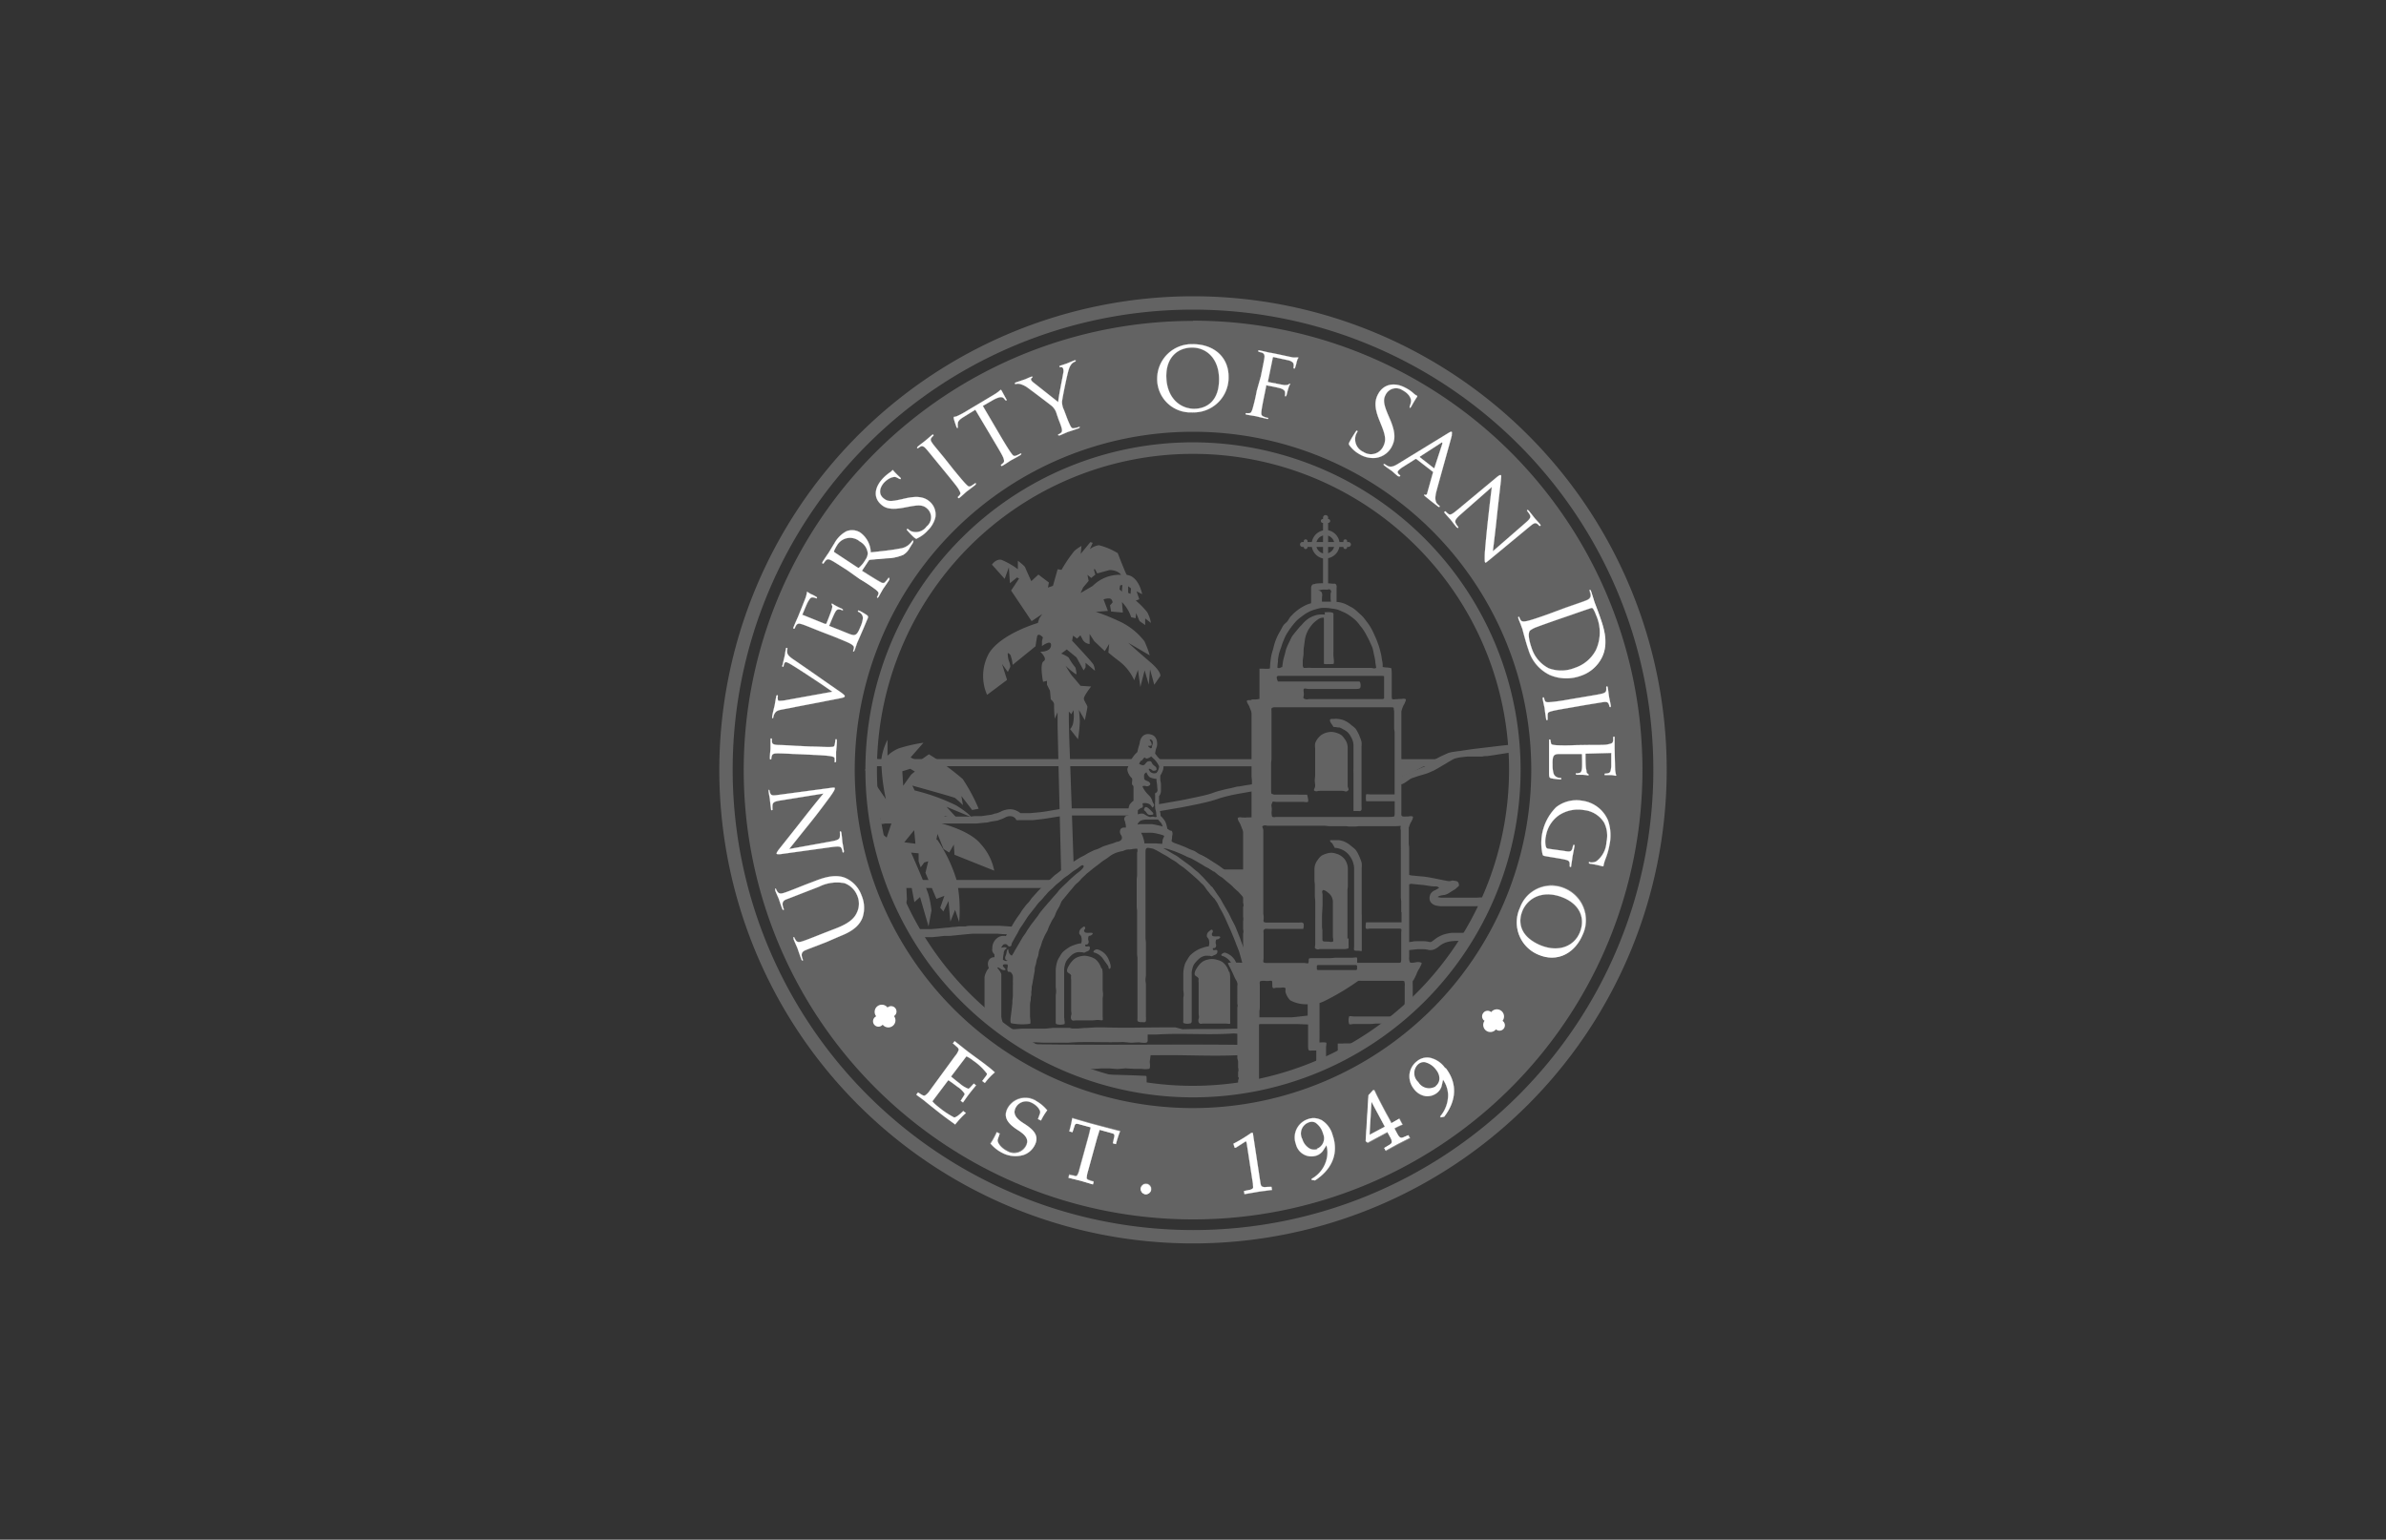 <svg xmlns="http://www.w3.org/2000/svg" viewBox="0 0 300 193.64"><rect x="0" y="0" width="300" height="193.64" fill="#333333" stroke="none"/><defs><style>.cls-1,.cls-5{fill:none;}.cls-2,.cls-3{fill:#636363;}.cls-2,.cls-4{fill-rule:evenodd;}.cls-4{fill:#fff;}.cls-5{stroke:#fff;stroke-width:0.02px;}</style></defs><g id="Capa_2" data-name="Capa 2"><g id="Capa_1-2" data-name="Capa 1"><rect class="cls-1" width="300" height="193.64"></rect><g id="Layer1000"><path id="path6" class="cls-2" d="M150,139.36a42.53,42.53,0,1,1,42.53-42.53A42.58,42.58,0,0,1,150,139.36Zm0-99a56.5,56.5,0,1,0,56.51,56.5A56.5,56.5,0,0,0,150,40.33Z"></path><path id="path24" class="cls-2" d="M157,109.88l-2.82.1,2.92,2.41Z"></path><path id="path34" class="cls-2" d="M177.81,97l2.37-1.23H180l-.25.11h-3.81l-.07,2Z"></path><path id="path50" class="cls-2" d="M180,96.37c-.32.12-.35,0-.7,0h-1.4l-1.56,0c-.35,0-.42.18-.7,0s0-.22,0-.45-.21-.3,0-.44.32,0,.64,0l1.52,0h2.59c.33,0,.58-.27.65,0s-.29.2-.52.45-.18.32-.52.45Z"></path><path id="path52" class="cls-2" d="M176,97.74c.32-.1,1.13-.56,1.5-.69l.62-.23.61-.26c.22-.09.43-.17.61-.26a2.47,2.47,0,0,0,.55-.36,3.22,3.22,0,0,1,.51-.38,5.5,5.5,0,0,1,.54-.32c.18-.1.38-.19.56-.27l.57-.26a3.94,3.94,0,0,1,.66-.15l.67-.1c.2,0,.43-.06.67-.09l.66-.1.67-.09.67-.08.67-.08.68-.08.67-.08.67-.08.67-.07.67-.08.67-.07c.42,0-.17-.41-.08-.08a1.22,1.22,0,0,1,0,.94c-.08.32.51,0,.12.1l-.63.1-.64.08-.64.1-.63.1-.64.1-.63.09c-.19,0-.4,0-.63.06l-.63,0-.63,0-.63,0-.62.07a5.21,5.21,0,0,0-.63.1,2.14,2.14,0,0,0-.59.21l-.55.32-.55.33-.56.33-.56.32-.58.27a6,6,0,0,1-.6.23l-.58.17c-.19.06-.39.11-.57.18l-.57.19c-.33.12-1.28,1-1.43.69s0-.33-.08-.66Z"></path><path id="path54" class="cls-2" d="M152.47,99.73a8,8,0,0,1-.83.25l-.86.2-.86.18-.87.18-.88.17-.88.15-.88.16-.88.14c-.06.22.06.22.12.43s0,.23.11.43l.93-.16.93-.16.93-.16.93-.18.92-.19.92-.2.91-.22.87-.27c.26-.1.56-.18.88-.27l.91-.22.92-.18.93-.16c.55-.1.92-.15.94-.15,0-.22-.05-.22-.1-.43a3.39,3.39,0,0,0-.08-.44l-.86.13-.85.15c-.27,0-.56.1-.85.17s-.56.11-.84.18l-.83.21c-.29.08-.56.17-.8.26Z"></path><path id="path56" class="cls-2" d="M181.29,117.62a3.6,3.6,0,0,0-.52.26,5.07,5.07,0,0,0-.46.33c-.33.25-.4.3-.61.25a3.41,3.41,0,0,0-.7-.09c-.23,0-.48,0-.72,0s-.5,0-.71.06l-.71.09a2.15,2.15,0,0,0,.07.5c0,.25,0,.27.08.49l.61-.07.61-.06.62,0a3.16,3.16,0,0,1,.61.05,1.27,1.27,0,0,0,.78,0,2.18,2.18,0,0,0,.68-.4,2.91,2.91,0,0,1,.74-.45,3.4,3.4,0,0,1,.73-.19,7.23,7.23,0,0,1,.76-.06c.43,0,.75,0,.76,0,.3,0,.37.19.6,0s0-.25,0-.51.19-.33,0-.5-.28,0-.56,0h-.67l-.67,0c-.22,0-.45.06-.67.1a4.32,4.32,0,0,0-.64.19Z"></path><path id="path58" class="cls-2" d="M176.9,111.11c.26.23.34,0,.68.06l.69.07.68.06.72.11a4.21,4.21,0,0,0,.73.07.68.68,0,0,1,.55.17,4.69,4.69,0,0,1-.49.3,1.18,1.18,0,0,0-.53.38,1.09,1.09,0,0,0-.19.65.83.83,0,0,0,.26.61,1.24,1.24,0,0,0,.68.32,3.42,3.42,0,0,0,.75.07l.76,0h.66l.65,0h.66l.65,0,.66,0a4.8,4.8,0,0,1,.67,0c.14,0,.32.32.65.19s.08-.24.17-.47.35-.28.18-.47c-.29-.35,0-.24-.47-.33a4.71,4.71,0,0,0-1,0l-.61,0h-1.23l-.62,0h-.61l-.46,0c-.16,0-.43,0-.69,0a2.38,2.38,0,0,1-.68-.08c.06-.1.25-.17.69-.25l.1,0a2,2,0,0,0,.71-.31c.3-.2.69-.41.76-.48.33-.33.46-.3.4-.59-.1-.45-.37-.37-.83-.46a1,1,0,0,1-.58.07l-.59-.11-.59-.12-.59-.12-.59-.11-.59-.09-.71-.06-.7-.07c-.35,0-.64-.21-.94,0s.18.18.1.42-.12.38.07.54Z"></path><path id="path60" class="cls-2" d="M113.7,105.93l1.24-1.52.16,1.7Zm.86-8.51-1,1.4L113.45,97l1-.31.58.34Zm3.17,8.23.14-.77.76,1.89.72.45.58-1,.08,1.28,5,2a6.91,6.91,0,0,0-1.69-3.34c-1.61-2-6-2.86-6-2.86l1.55-.66,1.73.56-1.59-1.73,3.1,1.29s-.23-.44-1.87-1.46A25.31,25.31,0,0,0,115,99.41l-.29-.61s5.15,1.43,5.36,1.55a11.11,11.11,0,0,1,1,.91l-.19-1.15,1.35,1.76.82-.16a22.51,22.51,0,0,0-2-3.73,33.13,33.13,0,0,0-4.26-3.12l-1.3.92-1-.52,1.62-1.85a19.33,19.33,0,0,0-3.07.7,4.37,4.37,0,0,0-1.45.93l0-2a7.68,7.68,0,0,0-.78,2.48,24.35,24.35,0,0,0,.58,5l-2.63-3.83,1.43,6,1.94.73-.65,1.92L109.91,104l2.15,7.72,1.78,2.4.19-1-.11-2.41.67.75.38,2,.71-.64,1.07,3.69.37-2a12.18,12.18,0,0,0-.38-2c-.29-1-2.18-5.28-2.18-5.28l.94.09,0,1,.26.76.45-.61.5-.15-.35,1.45,1.38,3.28,1-.38-.52,1.49.39.47.65-1.31.23,2.59.6-1.48.51,1.53a18.1,18.1,0,0,0-.31-5.23,18.88,18.88,0,0,0-2.46-5.15Z"></path><path id="path62" class="cls-2" d="M144.87,102.47c.4-.06-.11-.47-.34-.7s-.52-.42-.65-.1.06.23.19.42c.24.39.36.44.8.38Z"></path><path id="path64" class="cls-2" d="M175,127.84c-.33,0-.33,0-.67,0s-.33,0-.66,0-.34,0-.67,0h-.67c-.34,0-.34,0-.67,0H170.3c-.34,0-.57-.1-.67,0a1.51,1.51,0,0,0,0,.94c.11.13.33,0,.68,0s.34,0,.69,0h.69c.35,0,.35,0,.69,0s.35-.05.7-.05.34,0,.69,0h.69c.35,0,.55.1.7,0s.13-.25.24-.49.31-.33.23-.47-.32,0-.66,0Z"></path><path id="path66" class="cls-2" d="M168.29,91.46a2,2,0,0,1,.6.27,2.37,2.37,0,0,1,.56.37,2.13,2.13,0,0,1,.39.54,2.57,2.57,0,0,1,.27.61,2.39,2.39,0,0,1,.07.66v.67c0,.34,0,.34,0,.68s0,.33,0,.67,0,.34,0,.67a6.67,6.67,0,0,0,0,.68c0,.33,0,.33,0,.67s0,.34,0,.67,0,.34,0,.68v1.35c0,.33,0,.33,0,.67s0,.68,0,.68h.51c.25,0,.33.05.44-.07s.06-.26.06-.6,0-.33,0-.67,0-.34,0-.67,0-.26,0-.68c0-.19,0-.42,0-.67s0-.44,0-.67,0-.45,0-.68,0-.45,0-.67,0-.46,0-.68,0-.46,0-.67,0-.48,0-.68c0-.41,0-.33,0-.67a3.18,3.18,0,0,0,0-.62,2.84,2.84,0,0,0-.2-.58,2.9,2.9,0,0,0-.25-.57,3.55,3.55,0,0,0-.32-.53,3.64,3.64,0,0,0-.48-.4,2.93,2.93,0,0,0-.49-.38,3.55,3.55,0,0,0-.55-.28,3.88,3.88,0,0,0-.61-.14,2.39,2.39,0,0,0-.6,0c-.2,0-.47-.06-.47.19s.34.59.44.82a2.46,2.46,0,0,1,.67.09Z"></path><path id="path68" class="cls-2" d="M168.92,131.24h-.72s0,.31,0,.61a2,2,0,0,1-.05.6,1.16,1.16,0,0,0,0,.6h.61s-.09-.68,0-.75a1.31,1.31,0,0,1,.62-.07c.3,0,.37.18.62,0s0-.28.12-.53.17-.48.17-.48l-.72,0-.72,0Z"></path><path id="path70" class="cls-2" d="M171.21,115c0-.32,0-.32,0-.65s0-.32,0-.65,0-.32,0-.64,0-.26,0-.65c0-.19,0-.41,0-.65s0-.43,0-.65,0-.44,0-.65,0-.46,0-.65c0-.38,0-.32,0-.65a3.18,3.18,0,0,0,0-.62,3.06,3.06,0,0,0-.2-.58,4.91,4.91,0,0,0-.25-.57,2.93,2.93,0,0,0-.33-.53,3.67,3.67,0,0,0-.47-.4,4.57,4.57,0,0,0-.49-.38,4.07,4.07,0,0,0-.55-.28,3.88,3.88,0,0,0-.61-.14c-.2,0-.84,0-1.05,0-.1.24.2.29.29.47s.17.28.27.51a1.61,1.61,0,0,1,.54.08,2.62,2.62,0,0,1,.62.26,2.59,2.59,0,0,1,.52.42,2.66,2.66,0,0,1,.39.54,2.55,2.55,0,0,1,.26.61,2.39,2.39,0,0,1,.11.65v.65c0,.32,0,.32,0,.65v.65c0,.32,0,.24,0,.64,0,.19,0,.41,0,.65s0,.42,0,.65,0,.42,0,.65,0,.42,0,.64V115c0,.22,0,.43,0,.65s0,.44,0,.65,0,.44,0,.65,0,.44,0,.65,0,.45,0,.65,0,.46,0,.65c0,.4-.05.49,0,.58s.23.09.49.09.47.09.47,0,0-.33,0-.65,0-.33,0-.65,0-.33,0-.65,0-.32,0-.65,0-.32,0-.64,0-.33,0-.65,0-.33,0-.65Z"></path><path id="path72" class="cls-2" d="M166.29,113.87c0-.23,0-.45,0-.65s0-.46,0-.65c0-.39-.17-.43.08-.64a1.14,1.14,0,0,1,.56.3,1.56,1.56,0,0,1,.49.53,1.59,1.59,0,0,1,.17.72c0,.31,0,.31,0,.62v1.22c0,.31,0,.31,0,.62s0,.3,0,.61,0,.28,0,.62c0,.19,0,.41,0,.61s.1.61,0,.64h0c-.31.1-.34,0-.66,0s-.48,0-.58-.06-.08-.28-.08-.6,0-.32,0-.65-.05-.32-.05-.64,0-.26,0-.65c0-.19,0-.41,0-.65m3.2,2.9c0-.34,0-.34,0-.67s0-.34,0-.67v-.67c0-.34,0-.34,0-.68s0-.33,0-.67,0-.33,0-.67v-1.34c0-.34,0-.34,0-.67s.05-.34.05-.67,0-.34,0-.68,0-.33,0-.67,0-.34,0-.67a2,2,0,0,0-.09-.65,2.09,2.09,0,0,0-.29-.6,2.06,2.06,0,0,0-.48-.45,2,2,0,0,0-.59-.27,2,2,0,0,0-.64-.12,2,2,0,0,0-.64.12,2.48,2.48,0,0,0-.6.26,2.3,2.3,0,0,0-.44.49,2.1,2.1,0,0,0-.32.57,2,2,0,0,0-.11.65c0,.33,0,.33,0,.67s0,.25,0,.67c0,.19.05.42.05.67s0,.43,0,.67,0,.44,0,.67.05.44.05.67,0,.45,0,.67,0,.45,0,.68,0,.45,0,.67V116c0,.23,0,.46,0,.68s0,.45,0,.67,0,.46,0,.67v.67c0,.42-.17.56.15.67s.18,0,.52,0h.7c.35,0,.35,0,.7,0s.35,0,.7,0h.69a1.79,1.79,0,0,0,.61-.06c.18,0,.12-.29.12-.63s0-.33,0-.67Z"></path><path id="path74" class="cls-2" d="M165.27,99.46c.32.13.36,0,.7,0h.7c.35,0,.35,0,.7,0h1.39c.35,0,.44.2.69,0s0-.32,0-.65,0-.34,0-.67,0-.33,0-.67,0-.33,0-.67,0-.33,0-.67,0-.33,0-.66,0-.34,0-.67,0-.34,0-.67a2,2,0,0,0-.09-.65,1.86,1.86,0,0,0-.31-.57,1.81,1.81,0,0,0-.43-.48,2.17,2.17,0,0,0-.6-.27,2,2,0,0,0-.64-.11,2.33,2.33,0,0,0-1.24.38,2.5,2.5,0,0,0-.46.46,2.19,2.19,0,0,0-.32.58,2.39,2.39,0,0,0,0,.66c0,.33,0,.33,0,.67s0,.33,0,.66,0,.27,0,.67v.67c0,.21,0,.44,0,.66s-.05.46-.05.68.05.47.05.67c0,.39-.34.56,0,.68Z"></path><path id="path76" class="cls-2" d="M135.87,74.58l.31-.69.7-.83-.15-.77.47.4.52-.42-.19-.68.15,0,.28.53,1.52-.42a2.06,2.06,0,0,1,1.05.23c.37.22.42.36.42.36a4.78,4.78,0,0,0-3.56,1.4Zm6.28.11-.3-.13,0-.83.35.27Zm-1.09-.29-.3-.28.07-.49.29-.07Zm3.54,8.85c-1.43-1.21-2.76-2.42-2.76-2.42l2.72,1.59a12.21,12.21,0,0,0-.67-1.78,8.49,8.49,0,0,0-3.35-2.59,25.11,25.11,0,0,0-2.75-1.1l1.51-.12-.55-1.45a2.19,2.19,0,0,1,.68-.12c.44,0,.46.51.46.51l-.32.36.13.78,1.48.13-.11-1.32a5,5,0,0,1,1.16,1.91l.55.12.07-.64.43,1,.71.5,0-.83.72.56a4,4,0,0,0-.49-1.38,11,11,0,0,0-1.41-1.43l.44-.16-.34-1,.7.36s-.4-2.25-1.93-2.43c-.09,0-1.14-2.73-1.14-2.73a8.6,8.6,0,0,0-2.36-1,2.35,2.35,0,0,0-1.15.5l.36-.8-.3-.09-1.21,1.48.1-1a5,5,0,0,0-.9.63,17.45,17.45,0,0,0-1.61,2.38l-.49-.08-.59,2.09-.63.22.12-.64-1.32-1-.89.83s-.71-1.54-.77-1.73-.92-.84-.92-.84l0,1.07a9.2,9.2,0,0,0-2.06-1.18c-.69-.16-1.2.6-1.2.6l1.6,1.79.53-1.45.13,2,.9-.73.25.14-1,1.51,2.58,3.85,1.33-.89-.37.55-.18.57s-4.58,1.32-6.13,3.79a5.9,5.9,0,0,0-.25,5.25l2.51-1.88-.63-2,.73,1,.31-.65a2,2,0,0,0-.18-.73,2.93,2.93,0,0,1-.14-1,.6.6,0,0,1,.35.28,4.63,4.63,0,0,1,.26,1.21l2.88-2.34s.07-.54.19-1.18.74.06.74.06l-.12.47v.63s1.2-.92,1.14-.08-1.35.78-1.35.78.95.88.42,1.2-.07,2.59-.07,2.59l.49-.12,0,.49.38.76.1,1.08s.45.32.41.7a15.94,15.94,0,0,0,.09,1.72l.35-.8s0,.64,0,1.38.47,19.43.47,19.43l.67-.67L135,109s-.43-12.8-.5-14.51-.11-3.82-.11-3.82l0-1.18.31.33.27-.5a5,5,0,0,1-.07,1.77c-.22.55-.36.6-.36.6l1,1.28a17.7,17.7,0,0,0,.23-2.17c0-.53-.11-1.51-.11-1.51l.74,1.29s.32-1.48.32-1.68-.38-.67-.44-1,.91-1.56.91-1.56l-1.33-.09s-.7-.85-1-1.18-.87-1.33-.87-1.33a9.29,9.29,0,0,0,1.31,1.07c.14,0-.09-.87-.09-.87a7.13,7.13,0,0,1-.78-1.13c-.06-.24-1-.61-1-.61l.7-.52,1.22,1,.9,1.63.24-.38v-.57l1.18,1a2.25,2.25,0,0,0-.19-.78c-.16-.33-2.68-3-2.68-3l.12-.64.5.37.42-.41s.11.19.33.62A1.16,1.16,0,0,0,137,81V79.73l.58.9,1.33,1.26.55-.9-.1,1.08s.41.37,1.52,1.21a6.23,6.23,0,0,1,1.73,2.27l.47-1.3.3,2.15.54-2.09.52,1.79.16-1.92.53,1.94L145.9,85s.12-.54-1.3-1.75Z"></path><path id="path78" class="cls-2" d="M155.72,124a1,1,0,0,0,0,.29v.62c0,.17,0,.25,0,.33l0-1.21Z"></path><path id="path80" class="cls-2" d="M138.49,121.82a3,3,0,0,0-.3-.66,2.22,2.22,0,0,0-.48-.54,2.14,2.14,0,0,0-.65-.29,2.49,2.49,0,0,0-.7-.13,2.7,2.7,0,0,0-.6.09,2,2,0,0,0-.57.24,2.16,2.16,0,0,0-.44.41,2.41,2.41,0,0,0-.35.5,1.56,1.56,0,0,0-.24.58c0,.42.32.29.52.66a1.84,1.84,0,0,0,0,.53c0,.32,0,.32,0,.64s0,.32,0,.64,0,.32,0,.64,0,.33,0,.65,0,.32,0,.64,0,.32,0,.64.09.33,0,.65,0,.55.15.62.18,0,.51,0,.27,0,.66,0h1.32c.24,0,.46-.05.66-.05.39,0,.62.09.66,0s0-.25,0-.65c0-.18,0-.4,0-.64v-.64c0-.21,0-.43,0-.65s.05-.43.05-.65-.05-.43-.05-.64,0-.44,0-.65,0-.45,0-.64,0-.53,0-.64a2.42,2.42,0,0,0-.09-.71Z"></path><path id="path82" class="cls-2" d="M137.56,119.79a2,2,0,0,1,1.11.77c.43.63.72.92.72,1.16s.58.24,0-1.06a2.18,2.18,0,0,0-1.4-1.26C137.7,119.36,137.32,119.69,137.56,119.79Z"></path><path id="path84" class="cls-2" d="M133.44,110.67h-2c-.33,0-.33,0-.66,0s-.33,0-.66,0h-7.25l-.66,0c-.22,0-.44,0-.66,0l-.66,0h-2.64l-.67,0H117l-.66,0H113c-.25,0-.47,0-.66,0-.42,0-.52-.29-.67,0s0,.26,0,.51-.21.35,0,.5.33,0,.66,0h4c.33,0,.33,0,.66,0s.33,0,.66,0h2.64c.33,0,.33,0,.66,0s.33,0,.65,0h.66c.33,0,.33,0,.66,0h1.32c.33,0,.33,0,.66,0h7.26a6.67,6.67,0,0,1,1.32-1Z"></path><path id="path86" class="cls-2" d="M157.43,109.85c0-.25,0-.25,0-.5l-.62,0h-.63l-.63,0-.63,0-.64,0-.63,0c-.26,0-.48,0-.63,0l-.4,0,.9.57.32.52h.36l.64,0,.65,0,.64,0,.64,0,.64,0c0-.25,0-.26,0-.51Z"></path><path id="path88" class="cls-2" d="M158.37,95.92c-.06-.22.11-.24,0-.44s-.22,0-.64,0h-2l-.66,0h-4.59l-.65,0-.66,0h-2l-.65,0c-.22,0-.44,0-.66,0h-.2l.25.9h.63l.65,0,.66,0h2l.66,0h7.2c.32,0,.4.17.66,0s.05-.22,0-.46Z"></path><path id="path90" class="cls-2" d="M142.64,95.46H140l-.66,0-.66,0h-2c-.22,0-.44,0-.66,0h-3.27l-.65,0h-5.24l-.66,0h-3.92l-.65,0H121l-.65,0h-.66c-.32,0-.32,0-.65,0h-2c-.33,0-.33,0-.66,0h-.65c-.33,0-.33,0-.65,0s-.33,0-.66,0-.32,0-.65,0h-2c-.33,0-.33,0-.66,0h-.65c-.33,0-.41-.18-.66,0s0,.23,0,.45-.1.24,0,.45.22,0,.65,0h4.58c.21,0,.43,0,.65,0h2.62l.66,0,.66,0h2l.66,0h5.9l.66,0h3.93l.66,0,.65,0h3.27l.66,0h4.34a4.73,4.73,0,0,1,.53-.9Z"></path><path id="path92" class="cls-2" d="M142.67,101.22a2.41,2.41,0,0,0-.35.45h-5.61l-.66,0-.65,0-.66,0-.65.06c-.22,0-.44,0-.66,0l-.64.1-.65.11-.64.11-.64.09-.64.06-.64.06-.65,0-.64,0a2.06,2.06,0,0,0-.55-.33,1.82,1.82,0,0,0-.64-.15,2.19,2.19,0,0,0-.66.07,2.35,2.35,0,0,0-.62.23,3.74,3.74,0,0,1-.58.22c-.18,0-.38.12-.6.16s-.4.06-.62.09l-.62.09-.63,0c-.22,0-.43,0-.63.06l-.63,0H111.39c-.32,0-.38-.16-.63,0s0,.21,0,.43-.19.3,0,.44.32,0,.64,0h2.53c.31,0,.31,0,.63,0h6.33l.62,0c.18,0,.39,0,.62,0l.62,0,.62-.06.62-.06c.21,0,.41-.08.61-.12l.61-.1c.21,0,.41-.11.59-.17a3.76,3.76,0,0,0,.57-.24,1.16,1.16,0,0,1,.69-.17.92.92,0,0,1,.63.3c.08.09,0,.14.14.19s.13,0,.26,0,.24,0,.61,0l.61,0,.61,0,.61-.07.61-.07.61-.09.61-.1.62-.1.63-.09.63-.06.63,0,.64,0h.64c.21,0,.42,0,.63,0h.64l.63,0h4.37a5.83,5.83,0,0,1,.4-1.47.93.93,0,0,0-.14.14Z"></path><path id="path94" class="cls-2" d="M115.19,117.86h.11l.64,0,.65,0c.32,0,.32,0,.65,0l.74-.07.75-.09c.37,0,.37,0,.74,0l.7-.07.7-.07.69-.07.7-.06c.19,0,.4,0,.64,0l.63,0,.64,0,.63,0,.64,0,.63.05c.21,0,.43,0,.64.07l.63,0h0l.5-1-.48,0-.65-.05-1-.07c-.19,0-.15,0-.36,0l-.66,0-.65,0-.65,0h-.66c-.24,0-.45,0-.65,0-.35,0-.35,0-.7.08l-.71,0-.7.07c-.35,0-.35.05-.71.08s-.36,0-.73.06l-.73.07-.73.06-.64,0-.64,0-.64,0-.65,0s0,0,0,0Z"></path><path id="path96" class="cls-2" d="M157.51,112.71l-.25-.29c-.15-.16-.29-.33-.44-.48s-.31-.31-.47-.46-.3-.31-.46-.46-.33-.28-.49-.42-.31-.31-.48-.45-.35-.26-.52-.39-.33-.29-.5-.42l-.53-.39c-.18-.13-.36-.24-.54-.36l-.56-.34c-.18-.12-.36-.24-.55-.35s-.39-.19-.58-.3l-.18-.1a6,6,0,0,0,.65,1.41c.19.12.35.26.54.38s.37.23.55.36.33.28.51.42.37.23.55.37l.5.43.51.42c.16.14.31.31.47.46l.49.44.44.49c.15.16.28.34.43.5s.31.31.46.48.26.35.4.52l0,.07Z"></path><path id="path98" class="cls-2" d="M156,118.22c-.12-.31-.23-.62-.36-.92s-.23-.58-.35-.85-.28-.52-.4-.77l-.36-.74c-.12-.23-.26-.45-.38-.67l-.37-.63c-.12-.21-.22-.42-.33-.6s-.27-.37-.38-.54-.24-.36-.35-.52-.24-.34-.35-.49l-.46.3.11.16c.1.15.23.31.34.49s.07.21.19.39.37.5.49.7.19.41.31.62.24.41.36.64.22.45.34.69l.33.75c.12.26.25.53.36.8s.24.56.36.86.25.61.36.93.28.62.38,1,.22.73.31,1.1.25.77.34,1.17l.23-1.77c-.12-.37-.22-.72-.34-1.07s-.26-.67-.38-1Z"></path><path id="path100" class="cls-2" d="M154.52,122.22a2.59,2.59,0,0,0-.3-.66,2.2,2.2,0,0,0-.48-.54,1.94,1.94,0,0,0-.65-.29,2.37,2.37,0,0,0-.7-.12,2.22,2.22,0,0,0-.6.09,1.65,1.65,0,0,0-.56.23,2.22,2.22,0,0,0-.45.41,3.52,3.52,0,0,0-.35.5,1.48,1.48,0,0,0-.23.58c0,.42.32.29.51.66a2.28,2.28,0,0,0,0,.53c0,.32,0,.32,0,.64s0,.32,0,.64,0,.32,0,.65,0,.32,0,.64,0,.32,0,.64v.64c0,.33.09.34,0,.65s0,.55.15.62.18,0,.51,0,.27,0,.66,0h.66c.22,0,.45,0,.66,0s.47,0,.66,0c.39,0,.63.09.66,0s0-.25,0-.65c0-.18,0-.4,0-.64v-.64c0-.21,0-.43,0-.65s0-.43,0-.65,0-.43,0-.64,0-.44,0-.64,0-.46,0-.65,0-.53,0-.64a2.42,2.42,0,0,0-.09-.71Z"></path><path id="path102" class="cls-2" d="M153.59,120.19a2,2,0,0,1,1.11.77c.43.63.72.92.72,1.16s.58.24,0-1.06a2.16,2.16,0,0,0-1.4-1.25c-.24,0-.63.29-.39.38Z"></path><path id="path104" class="cls-2" d="M152.38,117.52c-.07-.15.2-.26.09-.5s-.3,0-.52.17a.67.67,0,0,0-.21.53c0,.2.19.22.26.5a1.3,1.3,0,0,1,0,.73c0,.11-.11.06-.21.09a3.48,3.48,0,0,0-.6.17,3,3,0,0,0-.57.23,4.23,4.23,0,0,0-.53.33,3.63,3.63,0,0,0-.47.41,3.11,3.11,0,0,0-.34.52,2.54,2.54,0,0,0-.29.54,3.63,3.63,0,0,0-.15.61,3.82,3.82,0,0,0-.06.61v.65c0,.32,0,.32,0,.65s0,.32,0,.64.05.33.05.65-.05.32-.05.65,0,.32,0,.64,0,.32,0,.65,0,.32,0,.65v.64c0,.25-.05.3.06.4a1.39,1.39,0,0,0,.9,0c.11-.09.1-.24.1-.4,0-.33,0-.16,0-.49s0-.34,0-.67,0-.33,0-.66,0-.33,0-.66,0-.34,0-.67,0-.33,0-.66,0-.34,0-.67,0-.33,0-.67,0-.33,0-.66a1.84,1.84,0,0,1,.07-.59,2.39,2.39,0,0,1,.2-.57,2.52,2.52,0,0,1,.38-.46,3.34,3.34,0,0,1,.45-.41,1.89,1.89,0,0,1,.56-.23,2.91,2.91,0,0,1,.5,0c.29,0,.28.12.49,0s.58-.15.58-.55-.54,0-.58-.28.23,0,.37-.28-.07-.37,0-.73.15-.14.39-.3.22-.28,0-.31c-.46,0-.78.07-.88-.17Z"></path><path id="path106" class="cls-2" d="M133.8,128c0-.33,0-.33,0-.66s0-.34,0-.67,0-.33,0-.66,0-.33,0-.67,0-.33,0-.66,0-.33,0-.67,0-.33,0-.66,0-.33,0-.67,0-.33,0-.66a2.29,2.29,0,0,1,.08-.6,2.07,2.07,0,0,1,.2-.56,2.17,2.17,0,0,1,.38-.46,2.75,2.75,0,0,1,.44-.41,2.13,2.13,0,0,1,.56-.23,2.28,2.28,0,0,1,.51,0c.29,0,.28.12.48,0s.59-.15.59-.55-.55,0-.59-.28.23,0,.38-.28-.07-.37,0-.73.15-.14.39-.31.22-.28,0-.3c-.46,0-.78.07-.89-.17s.2-.27.1-.51-.3,0-.52.17a.75.75,0,0,0-.22.53c0,.21.2.23.27.51a1.39,1.39,0,0,1,0,.73c0,.11-.11.06-.22.09a3.29,3.29,0,0,0-.59.16,5.36,5.36,0,0,0-.58.23,5.13,5.13,0,0,0-.52.34,3.55,3.55,0,0,0-.47.4,3.2,3.2,0,0,0-.34.53,2.54,2.54,0,0,0-.29.54,3.76,3.76,0,0,0-.15.6,4.07,4.07,0,0,0-.06.62v.65c0,.32,0,.32,0,.64s0,.33,0,.65.05.32.05.65-.05.32-.05.64,0,.33,0,.65,0,.32,0,.65,0,.32,0,.64v1.3c0,.09,0,.17.08.25a1.76,1.76,0,0,0,1,0c.12-.11,0-.39,0-.72Z"></path><path id="path108" class="cls-2" d="M126,119c.07-.13.14-.21.22-.23a.46.46,0,0,1,.33,0c.22.12.2.32.45.25s.13-.22.25-.45l.32-.58q.17-.3.33-.57c.11-.2.2-.4.31-.59s.25-.37.37-.55l.36-.55c.12-.19.24-.38.36-.55s.28-.34.41-.52l.41-.52c.14-.17.26-.35.4-.52s.31-.32.46-.48.28-.34.43-.5.29-.34.44-.49.33-.29.49-.44.31-.32.47-.46l.51-.42c.17-.15.33-.3.5-.43s.37-.25.54-.38.34-.28.52-.41.37-.24.55-.36.35-.27.53-.39.47,0,.16.36a3.31,3.31,0,0,1-.56.51c-.16.12-.32.25-.49.4l-.47.42c-.15.13-.29.29-.45.44l-.46.43-.45.45c-.14.15-.25.33-.4.49l-.42.47-.41.48c-.14.16-.29.31-.42.48l-.41.48c-.13.16-.27.32-.4.49s-.23.36-.36.52-.26.33-.38.5-.27.33-.39.5l-.37.54c-.13.18-.23.38-.35.56s-.26.36-.37.53l-.33.57-.33.56c-.12.22-.24.4-.33.56a4.17,4.17,0,0,1-.34.57c-.13,0-.26-.15-.36-.32s-.06-.64-.19-.43-.09.28-.16.57-.18.29-.13.58.42.18.24.26-.29,0-.53-.13a4.39,4.39,0,0,1,.1-.77c0-.17,0-.17.08-.34h0l0-.06c.16-.2.42-.24.23-.35s-.36,0-.63,0A.54.54,0,0,1,126,119Zm17-17a1.33,1.33,0,0,1,.45-.37c.12-.07.17,0,.23-.16s0-.14,0-.28-.08-.1,0-.16a1.26,1.26,0,0,1,.77.07c.43.19.37.65.57.36s0-.33-.12-.67a1.72,1.72,0,0,0-.31-.62c-.09-.1-.28-.27-.5-.54a3.47,3.47,0,0,1-.39-.6c0-.08-.11-.14,0-.17.39-.1.45.16.79-.06.19-.12.17-.27,0-.44s-.63-.19-.63-.47-.11-.55.29-.76a1.37,1.37,0,0,0,.43.63,2.74,2.74,0,0,0,.83.2c0,.37,0,.25.06.61l.06.73a.4.4,0,0,1-.16.4c-.07,0-.09,0-.13.11a.28.28,0,0,0,0,.18c0,.29,0,.54,0,.75a3.89,3.89,0,0,0,0,.75c0,.35.08.35.13.7,0,0,0,.33.07.52-.23.11-.24,0-.49,0s-.25.09-.5,0-.42-.23-.69-.37a1.08,1.08,0,0,0-.69.09,1.67,1.67,0,0,1,0-.37.47.47,0,0,1,0-.12Zm.55-6.33c.19-.25.34-.41.34-.41s0,0,0,0a1,1,0,0,0,.26.14c.16,0,.41-.12.6-.27,0,0,0,0,0,0,.15.17.39.35.57.57a3,3,0,0,1,.42.68,1.44,1.44,0,0,1-.34.83l0,0a.75.75,0,0,1-.77-.14c-.28-.37-.21-.43,0-.36s.23.26.51.22.3-.1.26-.31-.2-.23-.42-.45-.13-.44-.45-.44c-.47,0-.47.46-.79.51a1,1,0,0,1-.52-.19A3.51,3.51,0,0,1,143.46,95.66Zm.88-1.84c.17-.07.39,0,.37-.16,0-.36-.14-.34-.25-.68,0,0,0,0,.09,0a.38.38,0,0,1,.27.22.6.6,0,0,1,0,.43,1.68,1.68,0,0,0-.1.44c-.06,0-.14.06-.18,0a.94.94,0,0,1-.28-.24.56.56,0,0,1,.05-.08Zm1.54,9.64a1.68,1.68,0,0,1,.22.48,6.76,6.76,0,0,0-.68-.17,6.83,6.83,0,0,0-.68-.13c-.22,0-.46,0-.69,0l-.56,0c-.19,0-.38,0-.56.06a.86.86,0,0,1,.45-.52,2.61,2.61,0,0,1,.62-.12c.21,0,.43,0,.64,0h.8s0,0,.05,0,.19.19.39.42Zm.4,1.61c.05.11-.13.33-.18.53s0,.34-.08.52l-.82-.06v0l-.7,0c-.24,0-.47,0-.69,0a3.69,3.69,0,0,0-.15-.68,2.77,2.77,0,0,0-.28-.65c.22,0,.45,0,.68,0a6.37,6.37,0,0,1,.76,0,5.4,5.4,0,0,1,.74.14c.26.07.68.16.73.27ZM125.9,128c0-.21,0-.45,0-.7s0-.46,0-.7,0-.48,0-.69,0-3.2,0-3.33c0-.29-.5-.84-.5-.84.14-.26.47.36.95.26.31-.06-.3-.38-.26-.58s.37-.14.58-.13c.12.35-.07.39,0,.74s.24.08.44.27a.94.94,0,0,1,.24.45,5.2,5.2,0,0,1,0,.63,6.12,6.12,0,0,1,0,.62c0,.21,0,.42,0,.62s0,.43,0,.63-.05.44-.06.62v.24c0,.13-.12,1.06-.15,1.36s-.19,1.07,0,1.22a7.28,7.28,0,0,0,2.37.07c.12-.11,0-.72,0-.9h0s0-.27,0-.67c0-.18,0-.4,0-.64s0-.41.06-.64,0-.42.07-.64,0-.42.05-.65,0-.42.06-.64.08-.41.12-.63.08-.42.11-.63l.12-.64c0-.2,0-.42.09-.64s.09-.41.14-.63.14-.4.2-.61.06-.43.12-.64.15-.4.22-.61.12-.41.19-.61l.28-.63c.09-.2.21-.39.32-.6s.16-.43.26-.64l.3-.61c.1-.21.26-.39.36-.59s.16-.44.26-.64.23-.4.34-.6.18-.43.28-.63.28-.35.41-.53l.42-.51c.14-.18.29-.35.43-.51s.28-.35.43-.52.33-.3.49-.45.29-.34.45-.49l.49-.46c.16-.15.35-.28.51-.42s.35-.28.52-.42l.53-.4c.19-.14.35-.29.53-.41l.55-.36c.2-.14.37-.29.54-.39,0,0,0,0,0,0a3.79,3.79,0,0,1,.6-.29,6.26,6.26,0,0,1,.65-.18c.19,0,.4-.15.64-.2s.43,0,.67-.07a6.26,6.26,0,0,1,.65-.06c.12.3,0,.32,0,.65s0,.33,0,.66,0,.33,0,.66,0,.33,0,.66,0,.33,0,.66-.05.33-.05.66,0,.33,0,.66,0,.33,0,.66,0,.33,0,.66,0,.33,0,.66,0,.33,0,.66.05.33.05.66,0,.33,0,.66,0,.33,0,.66,0,.33,0,.66,0,.33,0,.66,0,.33,0,.66,0,.33,0,.66,0,.33,0,.66,0,.33,0,.66.05.33.05.66,0,.33,0,.66,0,.33,0,.66v.67c0,.33,0,.33,0,.66s0,.33,0,.66,0,.33,0,.66,0,.27,0,.66c0,.2,0,.42,0,.66s0,.44,0,.67,0,.45,0,.66,0,.47,0,.66c0,.4-.06.58.13.63a.82.82,0,0,0,.41.06c.25,0,.48.08.52-.17a2.79,2.79,0,0,0,0-.52v-.66c0-.33,0-.33,0-.66s0-.33,0-.66,0-.33,0-.66,0-.33,0-.66,0-.33,0-.66-.05-.33-.05-.66.05-.33.05-.67,0-.23,0-.66c0-.18,0-.4,0-.66s0-.42,0-.66,0-.43,0-.66,0-.43,0-.66,0-.44,0-.66-.05-.44-.05-.66,0-.44,0-.67,0-.43,0-.66,0-.44,0-.66,0-.44,0-.66,0-.44,0-.66,0-.44,0-.67,0-.44,0-.66v-.66c0-.22,0-.45,0-.66s0-.45,0-.67,0-.45,0-.66,0-.45,0-.67,0-.45,0-.66v-.66c0-.24,0-.46,0-.66s0-.48,0-.66c0-.42,0-.56.13-.67s.49,0,.83.06c.11.06.31.14.58.29l.57.33.58.32.55.36.57.34c.17.12.33.28.52.41s.36.24.54.38.34.28.51.42l.5.43.5.44c.16.15.33.3.48.46s.33.3.47.46.26.37.39.54.28.34.41.52.37.37.48.56l-.12-1.22c-.13-.18-.27-.36-.41-.53l-.46-.5c-.15-.17-.3-.34-.46-.5l-.48-.48c-.17-.15-.36-.28-.53-.43l-.51-.44-.55-.4-.55-.4c-.19-.13-.36-.28-.54-.4s-.4-.23-.59-.34l-.58-.35-.59-.34a4.38,4.38,0,0,1,.64.13l.6.2c.18.06.37.14.59.23l.58.24.57.28c.18.09.39.14.58.24l.56.31.54.32q.27.15.54.33c.18.11.39.18.57.3s.43.26.6.38l-.11-1.19-.58-.37c-.19-.12-.38-.25-.57-.36s-.41-.21-.6-.31-.39-.26-.58-.36-.43-.16-.63-.25-.41-.2-.61-.28-.43-.17-.63-.25l-.63-.23c-.24-.08-.42-.21-.39-.31a3.37,3.37,0,0,0,.07-.61.7.7,0,0,0,0-.51c-.07-.2-.15-.07-.33-.18a2.75,2.75,0,0,0-.28-.19s0,0,0,0a4.17,4.17,0,0,0-.15-.63,1.72,1.72,0,0,0-.31-.57,2.81,2.81,0,0,0-.39-.42c0-.15,0-.25-.06-.5,0,0-.07-.39-.13-.8a2.1,2.1,0,0,1,0-.3c0-.24,0-.57,0-.88a1.12,1.12,0,0,0,.24-.77s0-.08,0-.12c0-.28,0-.26,0-.57s-.07-.38-.08-.57,0-.48,0-.56a3.48,3.48,0,0,0,.27-.52,1.44,1.44,0,0,0,.13-.57.81.81,0,0,0-.05-.27,2.19,2.19,0,0,0-.25-.52c-.11-.15-.27-.28-.39-.42s-.26-.34-.36-.45a2.83,2.83,0,0,1,.19-.82,1.22,1.22,0,0,0,.06-.48,1.29,1.29,0,0,0-.11-.55,1.05,1.05,0,0,0-.29-.39,1.14,1.14,0,0,0-.45-.19,1,1,0,0,0-.85.13,1.14,1.14,0,0,0-.36.46,1.89,1.89,0,0,0-.14.56h0l-.16.53c-.07.24-.11.47-.13.55a2.85,2.85,0,0,0-.38.39,3.25,3.25,0,0,0-.32.45,4.86,4.86,0,0,0-.23.51,4.11,4.11,0,0,0-.33.78,1.46,1.46,0,0,0,.19.64,1.64,1.64,0,0,0,.4.52c.07.31,0,.32,0,.64s.19.17.19.49,0,.32,0,.64v.64c0,.32,0,.09,0,.41a2.33,2.33,0,0,0-.49.5,2,2,0,0,0-.15.94,2.58,2.58,0,0,0,0,.4c-.11.06-.38,0-.49.3s.05.31.09.62a2.65,2.65,0,0,1,.09.62c-.12,0-.18,0-.28,0s-.36.06-.44.29a.73.73,0,0,0,.07.61.57.57,0,0,1,.11.58.78.78,0,0,1-.48.3c-.19,0-.39.13-.62.2s-.4.11-.62.19-.41.12-.62.21-.38.19-.59.28-.41.13-.61.22l-.59.29c-.19.1-.37.22-.56.33s-.39.18-.58.3-.37.23-.56.35l-.55.34c-.18.12-.37.23-.55.36l-.52.39-.51.41c-.16.14-.35.25-.52.4s-.31.3-.47.44-.34.28-.5.43l-.46.46-.46.46c-.15.15-.29.32-.44.48l-.44.49c-.14.16-.25.35-.39.52s-.3.31-.44.49l-.39.52c-.13.17-.23.37-.36.55l-.38.53-.35.55c-.11.18-.21.38-.33.56l-.33.56-.34.56a1.49,1.49,0,0,0-.59,0,1.33,1.33,0,0,0-.52.26,1.7,1.7,0,0,0-.38.44,1.61,1.61,0,0,0-.21.84,1.09,1.09,0,0,0,0,.36,1.13,1.13,0,0,0,.27.41,3.27,3.27,0,0,0,0,.35.75.75,0,0,0-.74.43,1,1,0,0,0-.09.42,1.72,1.72,0,0,0,.12.52,1.52,1.52,0,0,0-.34.51,2.42,2.42,0,0,0-.2.59c0,.2,0,3.23,0,3.45s0,.47,0,.67a6.49,6.49,0,0,0,0,.65,5.05,5.05,0,0,0,.53.24l.53.25.54.24c.26.12.24.3.53.28s0-.31,0-.72Z"></path><path id="path110" class="cls-2" d="M147.79,129.21l-.24,0-1.1,0c-2.53,0-5,.09-7.54,0l-1.16,0-1.16.07-.13,0-.11,0-.79.07h-.78l-.27-.08h-.17l-1,0-.95,0-.95.1-1,0h-.95l-1,0-.95.07-1,0,.36.5-.57,0,0,.05,1.07.56,0,0,.28.23.59.31,1,0,1,0,1,.05h2l1,0c2.15-.18,4.79,0,6.93-.09l1,.09,1-.05s.88.14,1,0a.27.27,0,0,0,.1-.25v-.19l0-.54,1.07,0c3.26-.21,6.42.09,9.77-.14l.8.06v-.65l-1.06,0c-2,.08-4.12,0-6.19.07Z"></path><path id="path112" class="cls-2" d="M156.48,132.67l.14-1.27-1,0c-8.42-.09-16.86.07-25.27-.07l-1,.05,1,.56.93.65.87.51.8.61.77-.23.89.46.89.5,1,0h1l1-.07h1l1,.08,1-.09,1,.06,1,0a3,3,0,0,0,1,0c.17-.1.06-.88.06-.88l.11-.83h1c3.41-.05,6.58.15,10,0Z"></path><path id="path114" class="cls-2" d="M137.9,135.44c0,.12.53.23.53.39,0,.43,2,.76,2,.76l3.9.28a3.42,3.42,0,0,1-.16-.86c0-.4,0-.65-.05-.69s-6.13-.24-6.18-.17a1.26,1.26,0,0,0,0,.29Z"></path><path id="path116" class="cls-2" d="M150,136.56a39.74,39.74,0,1,1,39.74-39.74A39.79,39.79,0,0,1,150,136.56Zm0-80.93a41.19,41.19,0,1,0,41.19,41.19A41.24,41.24,0,0,0,150,55.63Z"></path><path id="path118" class="cls-2" d="M92.12,96.82A57.88,57.88,0,1,1,150,154.7,57.94,57.94,0,0,1,92.12,96.82Zm-1.68,0A59.56,59.56,0,1,0,150,37.26,59.63,59.63,0,0,0,90.44,96.82Z"></path><path id="path228" class="cls-3" d="M180.53,136.61a1.57,1.57,0,0,1-2.2-.53,1.5,1.5,0,0,1,0-2.24,1.07,1.07,0,0,1,.81-.25,2.42,2.42,0,0,1,1.45,1,1.76,1.76,0,0,1,.39,1,1.21,1.21,0,0,1-.48,1Z"></path><path id="path120" class="cls-4" d="M103.88,118.49c-1.87.72-2.21.85-2.58,1s-.56.35-.49.78a2.51,2.51,0,0,0,.13.42s0,.1,0,.12-.12,0-.17-.15c-.21-.54-.46-1.29-.5-1.4s-.36-.81-.5-1.17c0-.13,0-.2,0-.23s.09,0,.11.07a1.61,1.61,0,0,0,.15.28c.17.31.43.32.85.18s.73-.25,2.61-1l1.68-.65c1.72-.67,2.32-1.34,2.61-2.05a2.56,2.56,0,0,0,0-2.07,2.71,2.71,0,0,0-1.6-1.55,5.05,5.05,0,0,0-3.21.45l-1.5.58c-1.87.73-2.2.86-2.58,1s-.55.35-.48.78a2.21,2.21,0,0,0,.12.42.1.1,0,0,1,0,.13c-.08,0-.12,0-.18-.16-.21-.54-.42-1.21-.45-1.28s-.29-.64-.43-1c0-.13,0-.2,0-.23s.09,0,.11.07a2,2,0,0,0,.15.29c.2.29.43.31.86.17s.73-.25,2.6-1l1.29-.49c1.29-.51,2.79-.92,4-.29a3.78,3.78,0,0,1,1.85,2.13,3.91,3.91,0,0,1,.1,2.8c-.33.81-1,1.59-2.75,2.27Z"></path><path id="path122" class="cls-5" d="M103.88,118.49c-1.87.72-2.21.85-2.58,1s-.56.35-.49.78a2.51,2.51,0,0,0,.13.42s0,.1,0,.12-.12,0-.17-.15c-.21-.54-.46-1.29-.5-1.4s-.36-.81-.5-1.17c0-.13,0-.2,0-.23s.09,0,.11.07a1.61,1.61,0,0,0,.15.28c.17.31.43.32.85.18s.73-.25,2.61-1l1.68-.65c1.72-.67,2.32-1.34,2.61-2.05a2.56,2.56,0,0,0,0-2.07,2.71,2.71,0,0,0-1.6-1.55,5.05,5.05,0,0,0-3.21.45l-1.5.58c-1.87.73-2.2.86-2.58,1s-.55.35-.48.78a2.21,2.21,0,0,0,.12.42.1.1,0,0,1,0,.13c-.08,0-.12,0-.18-.16-.21-.54-.42-1.21-.45-1.28s-.29-.64-.43-1c0-.13,0-.2,0-.23s.09,0,.11.07a2,2,0,0,0,.15.29c.2.29.43.31.86.17s.73-.25,2.6-1l1.29-.49c1.29-.51,2.79-.92,4-.29a3.78,3.78,0,0,1,1.85,2.13,3.91,3.91,0,0,1,.1,2.8c-.33.81-1,1.59-2.75,2.27Z"></path><path id="path124" class="cls-4" d="M104.42,105.84c.89-.15,1.15-.29,1.18-.61a3.36,3.36,0,0,0,0-.57.08.08,0,0,1,.07-.1c.07,0,.1.07.12.19.09.64.11,1.09.13,1.2s.11.56.18,1.07c0,.12,0,.18-.06.19a.08.08,0,0,1-.1-.07,1.51,1.51,0,0,0-.13-.45c-.12-.27-.41-.27-1.39-.14l-6.21.86c-.44.06-.56,0-.57-.07s.17-.35.27-.48,1.66-2.08,3.21-4.06c1-1.27,2.11-2.65,2.42-3l-5.41.87c-.7.11-.94.21-1,.56a4,4,0,0,0,0,.55c0,.08,0,.1-.09.11s-.09-.08-.1-.21c-.07-.51-.12-1-.14-1.18s-.09-.49-.16-.95c0-.11,0-.2,0-.21a.12.12,0,0,1,.12.11,1.68,1.68,0,0,0,.06.26c.13.36.35.36,1,.27l6.35-.85c.72-.1.78-.1.79,0s0,.24-.54,1c-.09.12-1.46,2-2.53,3.32s-2.34,2.93-2.67,3.33Z"></path><path id="path126" class="cls-5" d="M104.42,105.84c.89-.15,1.15-.29,1.18-.61a3.36,3.36,0,0,0,0-.57.08.08,0,0,1,.07-.1c.07,0,.1.07.12.19.09.64.11,1.09.13,1.2s.11.56.18,1.07c0,.12,0,.18-.06.19a.08.08,0,0,1-.1-.07,1.51,1.51,0,0,0-.13-.45c-.12-.27-.41-.27-1.39-.14l-6.21.86c-.44.06-.56,0-.57-.07s.17-.35.27-.48,1.66-2.08,3.21-4.06c1-1.27,2.11-2.65,2.42-3l-5.41.87c-.7.11-.94.21-1,.56a4,4,0,0,0,0,.55c0,.08,0,.1-.09.11s-.09-.08-.1-.21c-.07-.51-.12-1-.14-1.18s-.09-.49-.16-.95c0-.11,0-.2,0-.21a.12.12,0,0,1,.12.11,1.68,1.68,0,0,0,.06.26c.13.36.35.36,1,.27l6.35-.85c.72-.1.78-.1.79,0s0,.24-.54,1c-.09.12-1.46,2-2.53,3.32s-2.34,2.93-2.67,3.33Z"></path><path id="path128" class="cls-4" d="M102,93.89c1.06,0,1.92.09,2.37.06s.53,0,.6-.39a4.07,4.07,0,0,0,.07-.51.1.1,0,0,1,.1-.09s.09.06.08.19c0,.63-.1,1.36-.1,1.41s0,.78,0,1.12c0,.12,0,.18-.1.18s-.08,0-.08-.1a2.21,2.21,0,0,0,0-.35c0-.22-.24-.26-.56-.32s-1.31-.12-2.37-.17L100,94.83c-1.7-.08-2-.09-2.36-.08s-.54.09-.6.33a1.35,1.35,0,0,0-.06.34.1.1,0,0,1-.09.09c-.07,0-.09-.06-.09-.18,0-.38.08-1.08.08-1.15s0-.78,0-1.13c0-.13,0-.18.1-.18a.12.12,0,0,1,.08.1,1.63,1.63,0,0,0,0,.28c0,.31.2.39.58.43s.66,0,2.35.12Z"></path><path id="path130" class="cls-5" d="M102,93.89c1.06,0,1.92.09,2.37.06s.53,0,.6-.39a4.07,4.07,0,0,0,.07-.51.1.1,0,0,1,.1-.09s.09.06.08.19c0,.63-.1,1.36-.1,1.41s0,.78,0,1.12c0,.12,0,.18-.1.18s-.08,0-.08-.1a2.21,2.21,0,0,0,0-.35c0-.22-.24-.26-.56-.32s-1.31-.12-2.37-.17L100,94.83c-1.7-.08-2-.09-2.36-.08s-.54.09-.6.33a1.35,1.35,0,0,0-.06.34.1.1,0,0,1-.09.09c-.07,0-.09-.06-.09-.18,0-.38.08-1.08.08-1.15s0-.78,0-1.13c0-.13,0-.18.1-.18a.12.12,0,0,1,.08.1,1.63,1.63,0,0,0,0,.28c0,.31.2.39.58.43s.66,0,2.35.12Z"></path><path id="path132" class="cls-4" d="M104.66,87c-1.3-.94-4.66-3.14-5.38-3.54a2.39,2.39,0,0,0-.39-.18.22.22,0,0,0-.25.1,1.29,1.29,0,0,0-.12.38c0,.06-.06.11-.11.1s-.08-.09,0-.27c.09-.44.22-.94.25-1.08s.08-.54.15-.87c0-.12.06-.17.11-.16a.11.11,0,0,1,.08.14,1,1,0,0,0,0,.56c.07.17.18.38.85.82.28.19,1.45,1,2.65,1.83,1.42,1,2.48,1.73,3,2.09s.73.53.71.65-.18.17-.74.28l-7.13,1.38c-.66.12-.8.25-1,.6a2.22,2.22,0,0,0-.12.42c0,.06-.08.07-.12.07s0-.13,0-.31c.11-.53.27-1.16.3-1.29s.09-.61.18-1c0-.2.09-.3.14-.29a.11.11,0,0,1,.08.13,1.23,1.23,0,0,0,0,.42.16.16,0,0,0,.16.16,4.7,4.7,0,0,0,1-.11Z"></path><path id="path134" class="cls-5" d="M104.66,87c-1.3-.94-4.66-3.14-5.38-3.54a2.39,2.39,0,0,0-.39-.18.22.22,0,0,0-.25.1,1.29,1.29,0,0,0-.12.38c0,.06-.06.11-.11.1s-.08-.09,0-.27c.09-.44.22-.94.25-1.08s.08-.54.15-.87c0-.12.06-.17.11-.16a.11.11,0,0,1,.08.14,1,1,0,0,0,0,.56c.07.17.18.38.85.82.28.19,1.45,1,2.65,1.83,1.42,1,2.48,1.73,3,2.09s.73.53.71.65-.18.17-.74.28l-7.13,1.38c-.66.12-.8.25-1,.6a2.22,2.22,0,0,0-.12.42c0,.06-.08.07-.12.07s0-.13,0-.31c.11-.53.27-1.16.3-1.29s.09-.61.18-1c0-.2.09-.3.14-.29a.11.11,0,0,1,.08.13,1.23,1.23,0,0,0,0,.42.16.16,0,0,0,.16.16,4.7,4.7,0,0,0,1-.11Z"></path><path id="path136" class="cls-4" d="M103,79.35c-1.57-.63-1.86-.75-2.19-.85s-.55-.13-.74.2a2.84,2.84,0,0,0-.16.35.15.15,0,0,1-.12,0c-.06,0-.07-.08,0-.2.19-.48.49-1.15.52-1.21s.92-2.27,1-2.51.11-.41.13-.5,0-.12,0-.16.06,0,.11,0,.17.13.45.27c.09,0,.53.26.64.33s.09.09.07.14-.08.06-.17,0a1.14,1.14,0,0,0-.38-.08c-.19,0-.31.08-.61.62-.1.17-.6,1.39-.65,1.51s0,.07.09.1l2.75,1.11c.08,0,.11,0,.14,0s.61-1.52.68-1.76.13-.42.06-.57a.6.6,0,0,1-.07-.21s.05,0,.11,0a4.53,4.53,0,0,0,.53.31c.19.11.57.28.64.31s.18.1.15.18-.07,0-.13,0a1,1,0,0,0-.35-.09c-.16,0-.31,0-.53.42s-.61,1.39-.68,1.56a.07.07,0,0,0,0,.11l.85.34c.35.13,1.52.62,1.73.69.69.25.9.11,1.32-.93a3.6,3.6,0,0,0,.31-1.09.83.83,0,0,0-.51-.76c-.11-.07-.14-.11-.11-.17s.11,0,.18,0a8.76,8.76,0,0,1,.92.54c.24.18.19.28,0,.69-.32.79-.59,1.39-.77,1.81s-.31.71-.38.86-.09.23-.17.46-.15.45-.22.62-.09.16-.15.13a.08.08,0,0,1,0-.11,2.37,2.37,0,0,0,.08-.34c0-.22-.14-.33-.42-.5s-1.2-.54-2.18-.94Z"></path><path id="path138" class="cls-5" d="M103,79.35c-1.57-.63-1.86-.75-2.19-.85s-.55-.13-.74.2a2.84,2.84,0,0,0-.16.35.15.15,0,0,1-.12,0c-.06,0-.07-.08,0-.2.19-.48.49-1.15.52-1.21s.92-2.27,1-2.51.11-.41.13-.5,0-.12,0-.16.06,0,.11,0,.17.13.45.27c.09,0,.53.26.64.33s.09.09.07.14-.08.06-.17,0a1.14,1.14,0,0,0-.38-.08c-.19,0-.31.08-.61.62-.1.17-.6,1.39-.65,1.51s0,.07.09.1l2.75,1.11c.08,0,.11,0,.14,0s.61-1.52.68-1.76.13-.42.06-.57a.6.6,0,0,1-.07-.21s.05,0,.11,0a4.53,4.53,0,0,0,.53.31c.19.11.57.28.64.31s.18.1.15.18-.07,0-.13,0a1,1,0,0,0-.35-.09c-.16,0-.31,0-.53.42s-.61,1.39-.68,1.56a.07.07,0,0,0,0,.11l.85.34c.35.13,1.52.62,1.73.69.69.25.9.11,1.32-.93a3.6,3.6,0,0,0,.31-1.09.83.83,0,0,0-.51-.76c-.11-.07-.14-.11-.11-.17s.11,0,.18,0a8.76,8.76,0,0,1,.92.54c.24.18.19.28,0,.69-.32.79-.59,1.39-.77,1.81s-.31.71-.38.86-.09.23-.17.46-.15.45-.22.62-.09.16-.15.13a.08.08,0,0,1,0-.11,2.37,2.37,0,0,0,.08-.34c0-.22-.14-.33-.42-.5s-1.2-.54-2.18-.94Z"></path><path id="path140" class="cls-4" d="M107.85,71.39a.13.13,0,0,0,.16,0,3.75,3.75,0,0,0,.81-1,1.5,1.5,0,0,0,.29-.82,1.93,1.93,0,0,0-1-1.47,1.89,1.89,0,0,0-2.87.49,4.78,4.78,0,0,0-.38.72.17.17,0,0,0,.06.15Zm-1.31.33c-1.43-.91-1.69-1.08-2-1.24s-.52-.22-.76.06c-.06.07-.17.23-.23.32a.11.11,0,0,1-.12,0c-.06,0-.05-.09,0-.2.27-.43.7-1.06.74-1.11s.55-.92.74-1.21a3.7,3.7,0,0,1,1.53-1.53,1.94,1.94,0,0,1,1.68.14,3.18,3.18,0,0,1,1.36,2.52c1.48-.16,2.74-.29,3.66-.48a2.05,2.05,0,0,0,1.32-.66,2.92,2.92,0,0,0,.25-.31.09.09,0,0,1,.13,0s0,.1-.07.27l-.38.6a2.22,2.22,0,0,1-.83.9,5.68,5.68,0,0,1-2.19.44c-.76.09-1.62.13-2,.18a.19.19,0,0,0-.14.09l-.8,1.21a.07.07,0,0,0,0,.11l.22.14c.89.56,1.6,1,2,1.22s.5.2.73-.07a2.92,2.92,0,0,0,.31-.4.09.09,0,0,1,.13,0s0,.09,0,.2c-.33.52-.75,1.11-.78,1.15s-.38.67-.57,1c-.06.1-.12.14-.17.11a.08.08,0,0,1,0-.13,1.15,1.15,0,0,0,.14-.32c.08-.21-.08-.34-.33-.56a21.54,21.54,0,0,0-2-1.32Z"></path><path id="path142" class="cls-5" d="M107.85,71.39a.13.13,0,0,0,.16,0,3.75,3.75,0,0,0,.81-1,1.5,1.5,0,0,0,.29-.82,1.93,1.93,0,0,0-1-1.47,1.89,1.89,0,0,0-2.87.49,4.78,4.78,0,0,0-.38.72.17.17,0,0,0,.06.15Z"></path><path id="path144" class="cls-5" d="M106.54,71.72c-1.43-.91-1.69-1.08-2-1.24s-.51-.22-.76.06c-.06.07-.17.23-.23.32a.11.11,0,0,1-.12,0c-.06,0-.05-.09,0-.2.27-.43.7-1.06.74-1.11s.55-.92.74-1.21a3.7,3.7,0,0,1,1.53-1.53,1.94,1.94,0,0,1,1.68.14,3.18,3.18,0,0,1,1.36,2.52c1.48-.16,2.74-.29,3.66-.48a2.15,2.15,0,0,0,1.57-1,.1.1,0,0,1,.13,0s0,.1-.07.27l-.38.6a2.22,2.22,0,0,1-.83.9,5.68,5.68,0,0,1-2.19.44c-.75.09-1.62.13-2,.18a.17.17,0,0,0-.14.09l-.8,1.21a.07.07,0,0,0,0,.11l.22.14c.89.56,1.6,1,2,1.22s.5.2.73-.07a4.28,4.28,0,0,0,.32-.4.08.08,0,0,1,.12,0s0,.09,0,.2c-.33.52-.75,1.1-.78,1.15s-.38.67-.57,1c-.06.1-.12.14-.17.11a.1.1,0,0,1,0-.13,1.15,1.15,0,0,0,.14-.32c.08-.21-.08-.34-.33-.56a21.54,21.54,0,0,0-2-1.32Z"></path><path id="path146" class="cls-4" d="M115.32,67.73c-.16.06-.2,0-.41-.16a10.26,10.26,0,0,1-.81-.84c-.08-.07-.11-.13-.07-.18s.1,0,.17,0a1.52,1.52,0,0,0,.31.24,1.66,1.66,0,0,0,2-.58,1.47,1.47,0,0,0,.09-2.23c-.57-.53-1.14-.48-2.37-.25l-.63.12c-1.5.27-2.26.11-2.82-.41-1-.87-.82-2.14.2-3.24a5.53,5.53,0,0,1,.89-.77,1.23,1.23,0,0,0,.3-.26c.07-.06.09-.07.14,0s.27.32.81.83c.13.11.17.17.12.23s-.09,0-.17,0a2.2,2.2,0,0,0-.51-.25c-.15,0-.7,0-1.4.71-.55.61-.72,1.39-.15,1.91s1,.49,2.36.19l.38-.09c1.62-.37,2.5-.2,3.19.43a2.13,2.13,0,0,1,.65,2,3.46,3.46,0,0,1-.94,1.58,4.09,4.09,0,0,1-1.34,1Z"></path><path id="path148" class="cls-5" d="M115.32,67.73c-.16.06-.2,0-.41-.16a10.26,10.26,0,0,1-.81-.84c-.08-.07-.11-.13-.07-.18s.1,0,.17,0a1.52,1.52,0,0,0,.31.24,1.66,1.66,0,0,0,2-.58,1.47,1.47,0,0,0,.09-2.23c-.57-.53-1.14-.48-2.37-.25l-.63.12c-1.5.27-2.26.11-2.82-.41-1-.87-.82-2.14.2-3.24a5.53,5.53,0,0,1,.89-.77,1.23,1.23,0,0,0,.3-.26c.07-.06.09-.07.14,0s.27.32.81.83c.13.11.17.17.12.23s-.09,0-.17,0a2.2,2.2,0,0,0-.51-.25c-.15,0-.7,0-1.4.71-.55.61-.72,1.39-.15,1.91s1,.49,2.36.19l.38-.09c1.62-.37,2.5-.2,3.19.43a2.13,2.13,0,0,1,.65,2,3.46,3.46,0,0,1-.94,1.58,4.09,4.09,0,0,1-1.34,1Z"></path><path id="path150" class="cls-4" d="M119.92,59.1c.67.81,1.22,1.48,1.54,1.8s.39.36.69.19l.43-.29a.09.09,0,0,1,.13,0s0,.11-.09.19c-.49.39-1.08.83-1.12.86s-.57.52-.84.74c-.09.07-.16.09-.2,0a.09.09,0,0,1,0-.12,1.45,1.45,0,0,0,.24-.26c.14-.18,0-.36-.14-.64s-.78-1.06-1.44-1.87l-1.23-1.5c-1.07-1.31-1.26-1.55-1.5-1.81s-.44-.34-.66-.23l-.29.19a.09.09,0,0,1-.13,0s0-.1.08-.18c.29-.24.86-.67.91-.71l.86-.73c.1-.09.15-.1.19-.05a.11.11,0,0,1,0,.13,1.24,1.24,0,0,0-.2.2c-.2.24-.15.4.07.72s.41.52,1.48,1.83Z"></path><path id="path152" class="cls-5" d="M119.92,59.1c.67.81,1.22,1.48,1.54,1.8s.39.36.69.19l.43-.29a.09.09,0,0,1,.13,0s0,.11-.09.19c-.49.39-1.08.83-1.12.86s-.57.52-.84.74c-.09.07-.16.09-.2,0a.09.09,0,0,1,0-.12,1.45,1.45,0,0,0,.24-.26c.14-.18,0-.36-.14-.64s-.78-1.06-1.44-1.87l-1.23-1.5c-1.07-1.31-1.26-1.55-1.5-1.81s-.44-.34-.66-.23l-.29.19a.09.09,0,0,1-.13,0s0-.1.08-.18c.29-.24.86-.67.91-.71l.86-.73c.1-.09.15-.1.19-.05a.11.11,0,0,1,0,.13,1.24,1.24,0,0,0-.2.2c-.2.24-.15.4.07.72s.41.52,1.48,1.83Z"></path><path id="path154" class="cls-4" d="M125.89,55c.54.91,1,1.65,1.26,2s.34.41.67.28c.15-.06.38-.17.47-.22a.08.08,0,0,1,.12,0s0,.1-.11.17c-.53.32-1.17.65-1.22.68s-.7.47-1,.64c-.11.06-.17.07-.2,0a.07.07,0,0,1,0-.11,1.69,1.69,0,0,0,.26-.22c.17-.16.11-.38,0-.68s-.62-1.15-1.16-2.06l-2.35-3.95-1.39.86c-.61.37-.8.58-.81.88a1.8,1.8,0,0,0,0,.4c0,.09,0,.12,0,.14s-.07,0-.11,0-.36-1-.39-1.14,0-.21,0-.23.21,0,.5-.15a7.5,7.5,0,0,0,.79-.41l3.67-2.19a6.19,6.19,0,0,0,.67-.45,3,3,0,0,1,.25-.21s.08,0,.11.08c.17.29.54,1,.61,1.1a.13.13,0,0,1,0,.17s-.09,0-.18-.12l-.07-.09c-.2-.27-.53-.36-1.48.17l-1.23.71Z"></path><path id="path156" class="cls-5" d="M125.89,55c.54.91,1,1.65,1.26,2s.34.41.67.28c.15-.06.38-.17.47-.22a.08.08,0,0,1,.12,0s0,.1-.11.17c-.53.32-1.17.65-1.22.68s-.7.47-1,.64c-.11.06-.17.07-.2,0a.07.07,0,0,1,0-.11,1.69,1.69,0,0,0,.26-.22c.17-.16.11-.38,0-.68s-.62-1.15-1.16-2.06l-2.35-3.95-1.39.86c-.61.37-.8.58-.81.88a1.8,1.8,0,0,0,0,.4c0,.09,0,.12,0,.14s-.07,0-.11,0-.36-1-.39-1.14,0-.21,0-.23.21,0,.5-.15a7.5,7.5,0,0,0,.79-.41l3.67-2.19a6.19,6.19,0,0,0,.67-.45,3,3,0,0,1,.25-.21s.08,0,.11.08c.17.29.54,1,.61,1.1a.13.13,0,0,1,0,.17s-.09,0-.18-.12l-.07-.09c-.2-.27-.53-.36-1.48.17l-1.23.71Z"></path><path id="path158" class="cls-4" d="M132.86,52.05a2,2,0,0,0-.62-1c-.15-.13-2.44-1.87-3-2.27a2.92,2.92,0,0,0-1-.49,1.12,1.12,0,0,0-.5,0,.1.1,0,0,1-.14-.05s0-.09.1-.13l1.06-.36c.07,0,.5-.22.91-.37.12,0,.15,0,.17,0s-.05.1-.13.17a.19.19,0,0,0-.07.22.88.88,0,0,0,.3.34l3.12,2.47c0-.51.56-3.2.62-3.61a1.15,1.15,0,0,0,0-.6c-.06-.14-.14-.21-.27-.2s-.18,0-.2-.06,0-.09.14-.13l.75-.25,1-.41c.07,0,.14,0,.15,0a.13.13,0,0,1-.09.16,1.18,1.18,0,0,0-.45.32,2,2,0,0,0-.34.7c-.19.54-.79,3.51-.84,4a2.31,2.31,0,0,0,.25,1.07l.33.88c.06.17.23.6.42,1s.28.46.61.39a3.24,3.24,0,0,0,.5-.13.1.1,0,0,1,.12,0s0,.11-.14.15c-.59.22-1.29.44-1.35.46s-.71.31-1,.43c-.12,0-.18,0-.2,0a.08.08,0,0,1,0-.12,1,1,0,0,0,.29-.16c.2-.13.2-.35.12-.66s-.3-.87-.36-1Z"></path><path id="path160" class="cls-5" d="M132.86,52.05a2,2,0,0,0-.62-1c-.15-.13-2.44-1.87-3-2.27a2.92,2.92,0,0,0-1-.49,1.12,1.12,0,0,0-.5,0,.1.1,0,0,1-.14-.05s0-.09.1-.13l1.06-.36c.07,0,.5-.22.91-.37.12,0,.15,0,.17,0s-.05.1-.13.17a.19.19,0,0,0-.07.22.88.88,0,0,0,.3.34l3.12,2.47c0-.51.56-3.2.62-3.61a1.15,1.15,0,0,0,0-.6c-.06-.14-.14-.21-.27-.2s-.18,0-.2-.06,0-.09.14-.13l.75-.25,1-.41c.07,0,.14,0,.15,0a.13.13,0,0,1-.09.16,1.18,1.18,0,0,0-.45.32,2,2,0,0,0-.34.7c-.19.54-.79,3.51-.84,4a2.31,2.31,0,0,0,.25,1.07l.33.88c.06.17.23.6.42,1s.28.46.61.39a3.24,3.24,0,0,0,.5-.13.1.1,0,0,1,.12,0s0,.11-.14.15c-.59.22-1.29.44-1.35.46s-.71.31-1,.43c-.12,0-.18,0-.2,0a.08.08,0,0,1,0-.12,1,1,0,0,0,.29-.16c.2-.13.2-.35.12-.66s-.3-.87-.36-1Z"></path><path id="path162" class="cls-4" d="M150.22,51.41c1,0,3.06-.53,3.06-3.7,0-2.63-1.59-4-3.38-4s-3.25,1.18-3.26,3.56c0,2.55,1.53,4.15,3.58,4.15ZM150,43.29c2.55,0,4.48,1.56,4.47,4.11a4.38,4.38,0,0,1-4.55,4.46,4.19,4.19,0,0,1-4.42-4.3,4.34,4.34,0,0,1,4.5-4.27Z"></path><path id="path164" class="cls-5" d="M150.22,51.41c1,0,3.06-.53,3.06-3.7,0-2.63-1.59-4-3.38-4s-3.25,1.18-3.26,3.56c0,2.55,1.53,4.15,3.58,4.15Z"></path><path id="path166" class="cls-5" d="M150,43.29c2.55,0,4.48,1.56,4.47,4.11a4.38,4.38,0,0,1-4.55,4.46,4.19,4.19,0,0,1-4.42-4.3,4.34,4.34,0,0,1,4.5-4.27Z"></path><path id="path168" class="cls-4" d="M158.53,47.34c.34-1.67.4-2,.45-2.32s0-.56-.33-.68l-.38-.1a.14.14,0,0,1-.07-.11c0-.06.07-.08.2-.05.5.1,1.19.27,1.25.28.22,0,2.62.55,2.88.59a2.19,2.19,0,0,0,.51,0c.07,0,.13,0,.17,0s.06.06,0,.11-.09.2-.19.49c0,.1-.14.57-.19.7s-.08.1-.13.09-.07-.07-.06-.15a1,1,0,0,0,0-.42c0-.15-.26-.38-.69-.47l-1.81-.39c-.06,0-.09,0-.11.09l-.6,2.93c0,.06,0,.1,0,.11l1.52.3.51.09c.27,0,.43,0,.55-.08s.13-.1.17-.09.05,0,0,.1-.12.23-.22.57-.17.64-.19.71-.06.21-.14.2-.07-.07-.06-.12a1.75,1.75,0,0,0,0-.4c0-.16-.17-.34-.5-.46s-1.58-.35-1.77-.39-.08,0-.1.09l-.17.85c-.22,1.06-.39,1.91-.43,2.33s0,.54.29.66.39.13.49.15a.08.08,0,0,1,.07.11s-.06.07-.19,0c-.62-.13-1.33-.31-1.38-.32s-.76-.12-1.1-.19c-.12,0-.18-.06-.16-.13a.08.08,0,0,1,.1-.06,2.14,2.14,0,0,0,.36,0c.22,0,.29-.2.4-.5a23.16,23.16,0,0,0,.54-2.31Z"></path><path id="path170" class="cls-5" d="M158.53,47.34c.34-1.67.4-2,.45-2.32s0-.56-.33-.68l-.38-.1a.14.14,0,0,1-.07-.11c0-.06.07-.08.2-.05.5.1,1.19.27,1.25.28.22,0,2.62.55,2.88.59a2.19,2.19,0,0,0,.51,0c.07,0,.13,0,.17,0s.06.06,0,.11-.09.2-.19.49c0,.1-.14.57-.19.7s-.08.1-.13.09-.07-.07-.06-.15a1,1,0,0,0,0-.42c0-.15-.26-.38-.69-.47l-1.81-.39c-.06,0-.09,0-.11.09l-.6,2.93c0,.06,0,.1,0,.11l1.52.3.51.09c.27,0,.43,0,.55-.08s.13-.1.17-.09.05,0,0,.1-.12.23-.22.57-.17.64-.19.71-.06.21-.14.2-.07-.07-.06-.12a1.75,1.75,0,0,0,0-.4c0-.16-.17-.34-.5-.46s-1.58-.35-1.77-.39-.08,0-.1.09l-.17.85c-.22,1.06-.39,1.91-.43,2.33s0,.54.29.66.39.13.49.15a.08.08,0,0,1,.07.11s-.06.07-.19,0c-.62-.13-1.33-.31-1.38-.32s-.76-.12-1.1-.19c-.12,0-.18-.06-.16-.13a.08.08,0,0,1,.1-.06,2.14,2.14,0,0,0,.36,0c.22,0,.29-.2.4-.5a23.16,23.16,0,0,0,.54-2.31Z"></path><path id="path172" class="cls-4" d="M169.67,56c-.11-.16-.1-.22.07-.52.31-.57.6-1,.71-1.17s.13-.16.19-.13.06.08,0,.17a1.83,1.83,0,0,0-.2.44,1.76,1.76,0,0,0,1,2.06,1.71,1.71,0,0,0,2.44-.62c.43-.78.35-1.41-.19-2.74l-.28-.7c-.65-1.63-.54-2.48-.12-3.25.66-1.21,2-1.54,3.45-.75a4.45,4.45,0,0,1,1,.69,2.21,2.21,0,0,0,.37.27c.09,0,.1.08.07.14s-.28.4-.7,1.17c-.1.18-.17.25-.22.22s0-.1,0-.2a2.31,2.31,0,0,0,.16-.64c0-.16-.05-.81-1.08-1.37a1.46,1.46,0,0,0-2.11.55c-.35.64-.28,1.21.34,2.65l.18.42c.76,1.78.69,2.65.2,3.55a2.66,2.66,0,0,1-2,1.35,3.28,3.28,0,0,1-2-.46A3.91,3.91,0,0,1,169.67,56Z"></path><path id="path174" class="cls-5" d="M169.67,56c-.11-.16-.1-.22.07-.52.31-.57.6-1,.71-1.17s.13-.16.19-.13.06.08,0,.17a1.83,1.83,0,0,0-.2.44,1.76,1.76,0,0,0,1,2.06,1.71,1.71,0,0,0,2.44-.62c.43-.78.35-1.41-.19-2.74l-.28-.7c-.65-1.63-.54-2.48-.12-3.25.66-1.21,2-1.54,3.45-.75a4.45,4.45,0,0,1,1,.69,2.21,2.21,0,0,0,.37.27c.09,0,.1.08.07.14s-.28.4-.7,1.17c-.1.18-.17.25-.22.22s0-.1,0-.2a2.31,2.31,0,0,0,.16-.64c0-.16-.05-.81-1.08-1.37a1.46,1.46,0,0,0-2.11.55c-.35.64-.28,1.21.34,2.65l.18.42c.76,1.78.69,2.65.2,3.55a2.66,2.66,0,0,1-2,1.35,3.28,3.28,0,0,1-2-.46A3.91,3.91,0,0,1,169.67,56Z"></path><path id="path176" class="cls-4" d="M180.27,58.87s.06,0,.08,0l1-3.06c0-.17,0-.21-.16-.11l-2.66,1.72s0,.07,0,.09Zm1.79-4.38c.33-.2.41-.22.47-.17s0,.22,0,.48c-.12.49-1.44,5.18-1.91,6.92-.27,1-.11,1.33,0,1.54a1.6,1.6,0,0,0,.32.32c.05,0,.1.11.06.16s-.16,0-.26-.09-.8-.61-1.4-1.11c-.17-.14-.31-.25-.27-.31s.05,0,.11,0a.2.2,0,0,0,.26-.17l.73-2.61a.09.09,0,0,0,0-.11l-2.07-1.6a.14.14,0,0,0-.15,0l-1.58,1a2.46,2.46,0,0,0-.58.48c-.13.17,0,.35.13.47l.08.06c.07.06.07.11,0,.15s-.11,0-.19,0-.68-.57-.78-.65-.57-.38-.93-.67c-.11-.08-.16-.15-.12-.2a.11.11,0,0,1,.14,0,1.92,1.92,0,0,0,.28.18c.44.27.85.1,1.36-.21Z"></path><path id="path178" class="cls-5" d="M180.27,58.87s.06,0,.08,0l1-3.06c0-.17,0-.21-.16-.11l-2.66,1.72s0,.07,0,.09Z"></path><path id="path180" class="cls-5" d="M182.06,54.49c.33-.2.41-.22.47-.17s0,.22,0,.48c-.12.49-1.44,5.18-1.91,6.92-.27,1-.11,1.33,0,1.54a1.6,1.6,0,0,0,.32.32c.05,0,.1.11.06.16s-.16,0-.26-.09-.8-.61-1.4-1.11c-.17-.14-.31-.25-.27-.31s.05,0,.11,0a.2.2,0,0,0,.26-.17l.73-2.61a.09.09,0,0,0,0-.11l-2.07-1.6a.14.14,0,0,0-.15,0l-1.58,1a2.46,2.46,0,0,0-.58.48c-.13.18,0,.35.13.47l.08.07c.07,0,.07.1,0,.14s-.11,0-.19,0l-.78-.66c-.09-.07-.57-.38-.93-.67-.11-.08-.16-.15-.12-.2a.11.11,0,0,1,.14,0,1.92,1.92,0,0,0,.28.18c.44.27.85.1,1.36-.21Z"></path><path id="path182" class="cls-4" d="M183.7,64.65c-.68.6-.82.85-.68,1.14a2.52,2.52,0,0,0,.31.47.09.09,0,0,1,0,.13s-.12,0-.2-.1c-.41-.49-.67-.86-.74-.94s-.4-.42-.73-.82c-.07-.09-.1-.14,0-.19a.08.08,0,0,1,.12,0,1.61,1.61,0,0,0,.35.31c.24.17.49,0,1.25-.63l4.81-4c.34-.28.47-.31.53-.24s0,.39,0,.55-.31,2.64-.57,5.14c-.17,1.6-.39,3.36-.45,3.86l4.14-3.6c.53-.47.68-.67.51-1a4.69,4.69,0,0,0-.32-.46.08.08,0,0,1,0-.13s.12,0,.2.11c.33.4.66.83.74.93s.34.37.64.72c.07.09.12.17.07.21a.12.12,0,0,1-.16,0,1.09,1.09,0,0,0-.19-.19c-.3-.24-.49-.12-1,.3L187.4,70.3c-.56.46-.61.5-.66.44s-.08-.24-.05-1.09c0-.16.2-2.45.39-4.17.21-1.89.42-3.72.5-4.24Z"></path><path id="path184" class="cls-5" d="M183.7,64.65c-.68.6-.82.85-.68,1.14a2.52,2.52,0,0,0,.31.47.09.09,0,0,1,0,.13s-.12,0-.2-.1c-.41-.49-.67-.86-.74-.94s-.4-.42-.73-.82c-.07-.09-.1-.14,0-.19a.08.08,0,0,1,.12,0,1.61,1.61,0,0,0,.35.31c.24.17.49,0,1.25-.63l4.81-4c.34-.28.47-.31.53-.24s0,.39,0,.55-.31,2.64-.57,5.14c-.17,1.6-.39,3.36-.45,3.86l4.14-3.6c.53-.47.68-.67.51-1a4.69,4.69,0,0,0-.32-.46.08.08,0,0,1,0-.13s.12,0,.2.11c.33.4.66.83.74.93s.34.37.64.72c.07.09.12.17.07.21a.12.12,0,0,1-.16,0,1.09,1.09,0,0,0-.19-.19c-.3-.24-.49-.12-1,.3L187.4,70.3c-.56.46-.61.5-.66.44s-.08-.24-.05-1.09c0-.16.2-2.45.39-4.17.21-1.89.42-3.72.5-4.24Z"></path><path id="path186" class="cls-4" d="M195.86,77.91c-1.28.45-2.4.85-2.62.94a3,3,0,0,0-.88.46c-.18.24-.27.8.23,2.24a4.31,4.31,0,0,0,2.14,2.5A4.52,4.52,0,0,0,198,84a4.61,4.61,0,0,0,2.66-2.24,5.32,5.32,0,0,0,0-4.45,3.91,3.91,0,0,0-.36-.76.24.24,0,0,0-.3-.06c-.41.13-1.65.56-2.59.89Zm1-1.48c1.9-.66,2.24-.77,2.62-.93s.57-.34.51-.77a2.38,2.38,0,0,0-.11-.42s0-.11,0-.13.12,0,.17.16c.19.55.42,1.33.44,1.39s.35.9.61,1.63c.41,1.2,1.3,3.39.31,5.35A4.58,4.58,0,0,1,198.73,85a5.27,5.27,0,0,1-3.88-.12,5.1,5.1,0,0,1-2.68-3.2c-.19-.52-.37-1.18-.52-1.71s-.26-1-.28-1-.08-.23-.18-.48-.21-.51-.27-.69,0-.21,0-.23.08,0,.11.07a1.62,1.62,0,0,0,.17.35c.14.22.43.19.79.12.54-.12,1.5-.45,2.66-.86Z"></path><path id="path188" class="cls-5" d="M195.86,77.91c-1.28.45-2.4.85-2.62.94a3,3,0,0,0-.88.46c-.18.24-.27.8.23,2.24a4.31,4.31,0,0,0,2.14,2.5A4.52,4.52,0,0,0,198,84a4.61,4.61,0,0,0,2.66-2.24,5.32,5.32,0,0,0,0-4.45,3.91,3.91,0,0,0-.36-.76.24.24,0,0,0-.3-.06c-.41.13-1.65.56-2.59.89Z"></path><path id="path190" class="cls-5" d="M196.82,76.43c1.9-.66,2.24-.78,2.62-.93s.56-.34.51-.77a2.17,2.17,0,0,0-.11-.42.1.1,0,0,1,0-.13c.07,0,.12,0,.17.16.19.55.42,1.33.44,1.39s.35.9.61,1.63c.41,1.2,1.3,3.39.31,5.35A4.58,4.58,0,0,1,198.73,85a5.3,5.3,0,0,1-3.89-.12,5.13,5.13,0,0,1-2.68-3.2c-.18-.52-.36-1.18-.51-1.71s-.26-1-.28-1-.08-.23-.18-.48-.21-.51-.27-.7,0-.2,0-.22.08,0,.11.07a1.62,1.62,0,0,0,.17.35c.14.22.42.19.79.12.53-.12,1.49-.45,2.66-.86Z"></path><path id="path192" class="cls-4" d="M197.42,89c-1,.17-1.89.32-2.32.44s-.51.17-.51.51c0,.17,0,.41,0,.51a.09.09,0,0,1-.08.11c-.05,0-.09,0-.11-.17-.11-.62-.19-1.35-.2-1.4s-.17-.75-.23-1.1c0-.11,0-.18.06-.19a.09.09,0,0,1,.11.07,1.33,1.33,0,0,0,.1.34c.09.21.3.21.62.19a23.29,23.29,0,0,0,2.35-.33l1.9-.32c1.68-.28,2-.34,2.32-.42s.52-.2.53-.45a3,3,0,0,0,0-.35.1.1,0,0,1,.07-.11c.06,0,.1,0,.12.16.06.37.15,1.08.16,1.14s.16.77.22,1.11c0,.13,0,.18-.06.19a.09.09,0,0,1-.1-.07,1.5,1.5,0,0,0-.08-.27c-.11-.3-.27-.33-.66-.3l-2.33.38Z"></path><path id="path194" class="cls-5" d="M197.42,89c-1,.17-1.89.32-2.32.44s-.51.17-.51.51c0,.17,0,.41,0,.51a.09.09,0,0,1-.08.11c-.05,0-.09,0-.11-.17-.11-.62-.19-1.35-.2-1.4s-.17-.75-.23-1.1c0-.11,0-.18.06-.19a.09.09,0,0,1,.11.07,1.33,1.33,0,0,0,.1.34c.09.21.3.21.62.19a23.29,23.29,0,0,0,2.35-.33l1.9-.32c1.68-.28,2-.34,2.32-.42s.52-.2.53-.45a3,3,0,0,0,0-.35.1.1,0,0,1,.07-.11c.06,0,.1,0,.12.16.06.37.15,1.08.16,1.14s.16.77.22,1.11c0,.13,0,.18-.06.19a.09.09,0,0,1-.1-.07,1.5,1.5,0,0,0-.08-.27c-.11-.3-.27-.33-.66-.3l-2.33.38Z"></path><path id="path196" class="cls-4" d="M199.88,93.69c1.7,0,2,0,2.36-.09s.55-.1.59-.48c0-.09,0-.28,0-.38a.14.14,0,0,1,.08-.1c.07,0,.1,0,.1.18,0,.52,0,1.25,0,1.31s.05,2.45.07,2.71a4.26,4.26,0,0,0,.08.51c0,.05.05.1.05.15s-.05.06-.1.06-.21-.06-.52-.08c-.1,0-.59,0-.72,0s-.12,0-.12-.09.05-.1.14-.1a1.29,1.29,0,0,0,.39-.07c.18-.08.25-.2.31-.82,0-.2,0-1.51,0-1.64s0-.06-.12-.06l-3,.08c-.08,0-.12,0-.12.07s0,1.63.08,1.89,0,.43.17.55.14.12.14.16,0,.07-.09.07a5.31,5.31,0,0,0-.6-.08c-.22,0-.64,0-.71,0s-.21,0-.21-.1,0-.08.1-.08a.85.85,0,0,0,.36-.06c.15,0,.28-.15.32-.59s0-1.52,0-1.71a.07.07,0,0,0-.08-.07l-.92,0c-.37,0-1.64,0-1.86,0-.74,0-.87.25-.84,1.37a3.61,3.61,0,0,0,.14,1.13.84.84,0,0,0,.77.5c.14,0,.17,0,.18.11s-.09.08-.17.08a9.1,9.1,0,0,1-1.06-.13c-.28-.07-.29-.18-.3-.62,0-.85,0-1.5,0-2s0-.77,0-.94c0,0,0-.24,0-.49s0-.47,0-.65,0-.18.09-.19a.1.1,0,0,1,.09.09,2,2,0,0,0,.06.35c0,.22.26.24.59.28a22.38,22.38,0,0,0,2.36,0Z"></path><path id="path198" class="cls-5" d="M199.88,93.69c1.7,0,2,0,2.36-.09s.55-.1.59-.48c0-.09,0-.28,0-.38a.14.14,0,0,1,.08-.1c.07,0,.1,0,.1.18,0,.52,0,1.25,0,1.31s.05,2.45.07,2.71a4.26,4.26,0,0,0,.08.51c0,.05.05.1.05.15s-.05.06-.1.06-.21-.06-.52-.08c-.1,0-.59,0-.72,0s-.12,0-.12-.09.05-.1.14-.1a1.29,1.29,0,0,0,.39-.07c.18-.08.25-.2.31-.82,0-.2,0-1.51,0-1.64s0-.06-.12-.06l-3,.08c-.08,0-.12,0-.12.07s0,1.63.08,1.89,0,.43.17.55.14.12.14.16,0,.07-.09.07a5.31,5.31,0,0,0-.6-.08c-.22,0-.64,0-.71,0s-.21,0-.21-.1,0-.08.1-.08a.85.85,0,0,0,.36-.06c.15,0,.28-.15.32-.59s0-1.52,0-1.71a.07.07,0,0,0-.08-.07l-.92,0c-.37,0-1.64,0-1.86,0-.74,0-.87.25-.84,1.37a3.61,3.61,0,0,0,.14,1.13.84.84,0,0,0,.77.5c.14,0,.17,0,.18.11s-.09.08-.17.08a9.1,9.1,0,0,1-1.06-.13c-.28-.07-.29-.18-.3-.62,0-.85,0-1.5,0-2s0-.77,0-.94c0,0,0-.24,0-.49s0-.47,0-.65,0-.18.09-.19a.1.1,0,0,1,.09.09,2,2,0,0,0,.06.35c0,.22.26.24.59.28a22.38,22.38,0,0,0,2.36,0Z"></path><path id="path200" class="cls-4" d="M196.53,107c.88.15,1,.15,1.18-.29,0-.09.07-.28.09-.38a.09.09,0,0,1,.1-.07c.08,0,.08.07.06.19-.09.51-.24,1.25-.25,1.32s-.1.75-.16,1.09c0,.13,0,.18-.12.17a.11.11,0,0,1-.07-.11,1.8,1.8,0,0,0,0-.28c0-.32-.15-.43-.53-.52s-.65-.13-1.11-.21l-1.21-.2c-.49-.09-.5-.1-.55-.25a6.38,6.38,0,0,1,1.7-5.94,4.18,4.18,0,0,1,3.3-.81,4.1,4.1,0,0,1,3.22,2.47,5.74,5.74,0,0,1,.18,3.09,9.18,9.18,0,0,1-.47,1.68,5.06,5.06,0,0,0-.27.88c0,.11-.07.13-.13.12a13.65,13.65,0,0,0-1.51-.32c-.17,0-.22-.09-.2-.17s.07-.06.18,0a1.45,1.45,0,0,0,.75-.13,3.24,3.24,0,0,0,1.28-2.43,3.63,3.63,0,0,0-.3-2.45,3.38,3.38,0,0,0-2.53-1.57,4.35,4.35,0,0,0-3.18.67,4,4,0,0,0-1.62,2.66,2.73,2.73,0,0,0,0,1.24c.05.15.08.25.29.29Z"></path><path id="path202" class="cls-5" d="M196.53,107c.88.15,1,.15,1.18-.29,0-.09.07-.28.09-.38a.09.09,0,0,1,.1-.07c.08,0,.08.07.06.19-.09.51-.24,1.25-.25,1.32s-.1.75-.16,1.09c0,.13,0,.18-.12.17a.11.11,0,0,1-.07-.11,1.8,1.8,0,0,0,0-.28c0-.32-.15-.43-.53-.52s-.65-.13-1.11-.21l-1.21-.2c-.49-.09-.5-.1-.55-.25a6.38,6.38,0,0,1,1.7-5.94,4.18,4.18,0,0,1,3.3-.81,4.1,4.1,0,0,1,3.22,2.47,5.74,5.74,0,0,1,.18,3.09,9.18,9.18,0,0,1-.47,1.68,5.06,5.06,0,0,0-.27.88c0,.11-.07.13-.13.12a13.65,13.65,0,0,0-1.51-.32c-.17,0-.22-.09-.2-.17s.07-.06.18,0a1.45,1.45,0,0,0,.75-.13,3.24,3.24,0,0,0,1.28-2.43,3.63,3.63,0,0,0-.3-2.45,3.38,3.38,0,0,0-2.53-1.57,4.35,4.35,0,0,0-3.18.67,4,4,0,0,0-1.62,2.66,2.73,2.73,0,0,0,0,1.24c.05.15.08.25.29.29Z"></path><path id="path204" class="cls-4" d="M191.41,114.58c-.4.94-.71,3,2.21,4.28,2.41,1,4.3.1,5-1.54s.19-3.46-2-4.4c-2.35-1-4.42-.22-5.22,1.66Zm7.57,3c-1,2.34-3.19,3.5-5.54,2.5a4.39,4.39,0,0,1-2.32-5.93,4.19,4.19,0,0,1,5.69-2.38,4.33,4.33,0,0,1,2.17,5.81Z"></path><path id="path206" class="cls-5" d="M191.41,114.58c-.4.94-.71,3,2.21,4.28,2.41,1,4.3.1,5-1.54s.19-3.46-2-4.4c-2.35-1-4.42-.22-5.22,1.66Z"></path><path id="path208" class="cls-5" d="M199,117.54c-1,2.34-3.19,3.51-5.54,2.5a4.39,4.39,0,0,1-2.32-5.93,4.19,4.19,0,0,1,5.69-2.38,4.33,4.33,0,0,1,2.17,5.81Z"></path><path id="path210" class="cls-4" d="M120.08,132.82a2.28,2.28,0,0,0,.46-.78c0-.14-.07-.26-.29-.44l-.44-.38.22-.28,1.58,1.25c.83.63,1.73,1.26,2.27,1.68s.85.66,1.2,1a8,8,0,0,0-1.25,1.33l-.33-.25.47-.62c.09-.13.16-.24.11-.32a7.18,7.18,0,0,0-1.71-1.62,4.17,4.17,0,0,0-.86-.54l-1.93,2.54c.29.25.62.52,1.08.87a3.54,3.54,0,0,0,1.09.67.54.54,0,0,0,.26-.19l.43-.46.28.22c-.31.38-.6.73-.87,1.08s-.52.72-.77,1.07l-.29-.21.38-.6c.09-.13.13-.23.11-.3a3.08,3.08,0,0,0-.92-.88c-.46-.35-.81-.61-1.13-.81l-2,2.66a4.77,4.77,0,0,0,.74.69,11.25,11.25,0,0,0,2,1.34c.2,0,.64-.3,1.14-.81l.33.25a11,11,0,0,0-1.34,1.44c-.42-.31-1.19-.85-1.89-1.4s-1.46-1.15-2-1.6c-.36-.28-.69-.5-1-.75l.22-.28.36.23c.24.15.38.21.51.16a2.23,2.23,0,0,0,.63-.65Z"></path><path id="path212" class="cls-5" d="M120.08,132.82a2.28,2.28,0,0,0,.46-.78c0-.14-.07-.26-.29-.44l-.44-.38.22-.28,1.58,1.25c.83.63,1.73,1.26,2.27,1.68s.85.66,1.2,1a8,8,0,0,0-1.25,1.33l-.33-.25.47-.62c.09-.13.16-.24.11-.32a7.18,7.18,0,0,0-1.71-1.62,4.17,4.17,0,0,0-.86-.54l-1.93,2.54c.29.25.62.52,1.08.87a3.54,3.54,0,0,0,1.09.67.54.54,0,0,0,.26-.19l.43-.46.28.22c-.31.38-.6.73-.87,1.08s-.52.72-.77,1.07l-.29-.21.38-.6c.09-.13.13-.23.11-.3a3.08,3.08,0,0,0-.92-.88c-.46-.35-.81-.61-1.13-.81l-2,2.66a4.77,4.77,0,0,0,.74.69,11.25,11.25,0,0,0,2,1.34c.2,0,.64-.3,1.14-.81l.33.25a11,11,0,0,0-1.34,1.44c-.42-.31-1.19-.85-1.89-1.4s-1.46-1.15-2-1.6c-.36-.28-.69-.5-1-.75l.22-.28.36.23c.24.15.38.21.51.16a2.23,2.23,0,0,0,.63-.65Z"></path><path id="path214" class="cls-4" d="M143.48,149.48a.64.64,0,0,1,.67-.55.65.65,0,0,1,.55.68.64.64,0,0,1-.69.55.63.63,0,0,1-.53-.68Z"></path><path id="path216" class="cls-5" d="M143.48,149.48a.64.64,0,0,1,.67-.55.65.65,0,0,1,.55.68.64.64,0,0,1-.69.55.63.63,0,0,1-.53-.68Z"></path><path id="path218" class="cls-4" d="M144,150.11a.49.49,0,0,1-.36-.2.58.58,0,0,1-.13-.43.54.54,0,0,1,.22-.38.55.55,0,0,1,.4-.13.61.61,0,0,1,.52.64.6.6,0,0,1-.65.5Zm-.33-1.07a.66.66,0,0,0-.25.43v.09a.68.68,0,0,0,.15.4.67.67,0,0,0,.42.24.68.68,0,0,0,.74-.58.69.69,0,0,0-.59-.73.65.65,0,0,0-.47.15Z"></path><path id="path222" class="cls-5" d="M144,150.11a.53.53,0,0,1-.36-.2.58.58,0,0,1-.13-.43.54.54,0,0,1,.22-.38.55.55,0,0,1,.4-.13.61.61,0,0,1,.52.64.6.6,0,0,1-.65.5Z"></path><path id="path224" class="cls-5" d="M143.69,149a.59.59,0,0,0-.25.43.28.28,0,0,0,0,.09.76.76,0,0,0,.15.4.65.65,0,0,0,1.16-.34.69.69,0,0,0-.59-.73.61.61,0,0,0-.46.15Z"></path><path id="path226" class="cls-4" d="M180.53,136.61a1.57,1.57,0,0,1-2.2-.53,1.5,1.5,0,0,1,0-2.24,1.07,1.07,0,0,1,.81-.25,2.42,2.42,0,0,1,1.45,1,1.76,1.76,0,0,1,.39,1,1.21,1.21,0,0,1-.48,1Zm1.18-2.27a3.16,3.16,0,0,0-2-1.32,2,2,0,0,0-1.55.45,2.42,2.42,0,0,0-.93,1.59,2.55,2.55,0,0,0,.54,1.88,2.28,2.28,0,0,0,1.49.92,2,2,0,0,0,1.44-.43,1.72,1.72,0,0,0,.55-.8s.14-.6.19-.84a3.58,3.58,0,0,1,.64,1.91,4.16,4.16,0,0,1-1,2.71l0,0,.09.12.42-.09c1.59-2.07,1.64-4.24.18-6.12Zm-9.51,8.38c0-.14.23-3.95.24-4.15l1.68,3.13Zm4.38.25c-.39.18-.56.22-.89-.39l-.36-.67a11,11,0,0,1,1-.48h0l-.4-.75-1,.57c0-.07-.67-1.26-.67-1.26-.84-1.58-1.36-2.61-1.46-2.89v0h-.17s-.58.64-.58.64-.35,5.78-.35,5.78v0l.26.19,2.48-1.33.36.67a1.36,1.36,0,0,1,.19.53c0,.2-.14.3-.36.43l-.6.36.19.35.5-.28,1-.55,1-.51.54-.27-.19-.35Zm-10.91,1.54a1.23,1.23,0,0,1-1-.06,2,2,0,0,1-.92-1.18,1.48,1.48,0,0,1,.77-2.1,1.06,1.06,0,0,1,.84,0,2.41,2.41,0,0,1,1,1.42,1.4,1.4,0,0,1-.77,1.88Zm.41-3.67a2.06,2.06,0,0,0-1.62-.09,2.42,2.42,0,0,0-1.52,3.14,2,2,0,0,0,2.59,1.44,1.74,1.74,0,0,0,.79-.57l.46-.72a4.07,4.07,0,0,1,.13.84,3.85,3.85,0,0,1-2,3.38l0,0,0,.13.43.07c2.18-1.43,3-3.45,2.21-5.71a3.14,3.14,0,0,0-1.47-1.93Zm-6.86,8.44a.84.84,0,0,1-.55-.06c-.12-.07-.17-.29-.2-.49l-.95-6.26-.18,0a19.49,19.49,0,0,1-2.26,1.37l0,0,.16.5.14,0s1.28-.82,1.28-.82.09.19.1.29l.78,5.09c0,.21.05.44,0,.54a.92.92,0,0,1-.5.22l-.63.13.06.39,1-.17.72-.13.74-.1,1-.13-.06-.39Zm-22.15-8-2.25-.65v0c-.08.5-.21,1.06-.37,1.67l0,0,.4.1.27-.83c.08-.21.16-.28.46-.2l1.55.42c0,.07-.23,1-.23,1l-1.19,4.33a2.06,2.06,0,0,1-.29.73c-.08.07-.2.08-.43,0l-.54-.11-.11.39,1.57.39,1.51.45v0l.1-.35-.52-.17c-.23-.08-.34-.15-.36-.25a.19.19,0,0,1,0-.08,2.86,2.86,0,0,1,.12-.69l1.19-4.33s.26-.81.31-1l1.55.43c.23.06.3.13.3.26a.71.71,0,0,1,0,.14l-.19.86.39.11,0,0a15,15,0,0,1,.52-1.63v0l-2.26-.59Zm-6.85-2.85a2.54,2.54,0,0,0-3.55,1c-.49,1-.11,1.8,1.32,2.71.93.59,1.46,1.17,1,2a1.69,1.69,0,0,1-2.37.62c-.73-.36-1.3-1.07-1.16-1.47l.24-.71-.37-.18,0,0a9.09,9.09,0,0,1-.78,1.42v0l0,0a4.63,4.63,0,0,0,1.47,1.17,3.57,3.57,0,0,0,2.69.26,2.49,2.49,0,0,0,1.43-1.3c.54-1.14-.19-1.9-1.46-2.69-1-.64-1.32-1.21-1-1.9a1.48,1.48,0,0,1,2-.69,2.32,2.32,0,0,1,.91.72c.25.39.23.49.14.74l-.22.61.38.18,0,0a7.43,7.43,0,0,1,.78-1.28l0,0-.09-.1a4.91,4.91,0,0,0-1.48-1.17Z"></path><path id="path230" class="cls-5" d="M181.71,134.34a3.18,3.18,0,0,0-2-1.33,2.1,2.1,0,0,0-1.55.46,2.38,2.38,0,0,0-.93,1.59,2.56,2.56,0,0,0,.54,1.88,2.28,2.28,0,0,0,1.49.92,1.93,1.93,0,0,0,1.43-.43,1.67,1.67,0,0,0,.56-.8s.14-.6.19-.84a3.48,3.48,0,0,1,.63,1.91,4.1,4.1,0,0,1-1,2.71l0,0,.09.12.42-.09c1.59-2.07,1.64-4.24.18-6.12Z"></path><path id="path232" class="cls-5" d="M172.2,142.72c0-.14.23-4,.24-4.16l1.68,3.14Z"></path><path id="path234" class="cls-5" d="M176.58,143c-.39.18-.56.22-.89-.39l-.36-.67a9.7,9.7,0,0,1,1-.48h.05l-.4-.75-1,.57c0-.07-.67-1.27-.67-1.27-.84-1.57-1.36-2.6-1.46-2.88v0l-.17,0s-.58.64-.58.64-.35,5.78-.35,5.78v0l.25.19,2.49-1.33.36.67a1.36,1.36,0,0,1,.19.53c0,.2-.14.29-.36.43l-.6.35.19.36.5-.28,1-.55,1-.51.54-.27-.19-.35Z"></path><path id="path236" class="cls-5" d="M165.67,144.51a1.23,1.23,0,0,1-1-.06,2,2,0,0,1-.93-1.18,1.49,1.49,0,0,1,.78-2.1,1.06,1.06,0,0,1,.84,0,2.45,2.45,0,0,1,1,1.42,1.4,1.4,0,0,1-.77,1.88Z"></path><path id="path238" class="cls-5" d="M166.08,140.84a2.06,2.06,0,0,0-1.62-.09,2.4,2.4,0,0,0-1.52,3.14,2,2,0,0,0,2.59,1.44,1.74,1.74,0,0,0,.79-.57l.46-.72a4.07,4.07,0,0,1,.13.84,3.87,3.87,0,0,1-2,3.38l0,0,0,.13.42.06c2.19-1.42,3-3.44,2.22-5.7A3.17,3.17,0,0,0,166.08,140.84Z"></path><path id="path240" class="cls-5" d="M159.21,149.28a.88.88,0,0,1-.54-.06c-.12-.07-.17-.29-.2-.49l-.95-6.26-.19,0a18.77,18.77,0,0,1-2.25,1.38l0,0,.16.5.14,0s1.28-.82,1.28-.82.09.19.1.29l.78,5.09c0,.21.05.43,0,.54a.93.93,0,0,1-.5.22l-.62.13.06.39,1-.18.72-.12.74-.1,1-.13-.07-.39Z"></path><path id="path242" class="cls-5" d="M137.07,141.24l-2.25-.65v0a15.4,15.4,0,0,1-.38,1.67v0l.4.1.27-.83c.08-.21.16-.28.46-.2l1.54.42c0,.07-.22,1-.22,1l-1.19,4.33a2.06,2.06,0,0,1-.29.73c-.08.07-.2.08-.44,0l-.54-.11-.1.39,1.56.39,1.52.45v0l.1-.35-.52-.17c-.24-.08-.34-.15-.36-.25a.19.19,0,0,1,0-.08,3.56,3.56,0,0,1,.13-.69l1.19-4.33s.25-.81.31-1l1.55.43c.22.06.3.13.3.26s0,.09,0,.14l-.19.86.39.11v0c.17-.6.34-1.15.53-1.63v0l-2.27-.59Z"></path><path id="path244" class="cls-5" d="M130.22,138.39a2.54,2.54,0,0,0-3.55,1c-.5,1-.11,1.8,1.31,2.7.94.6,1.47,1.18,1,2a1.69,1.69,0,0,1-2.37.62c-.74-.36-1.3-1.07-1.17-1.47l.25-.71-.38-.18v0a9.09,9.09,0,0,1-.78,1.42v.05a4.82,4.82,0,0,0,1.48,1.17,3.6,3.6,0,0,0,2.68.26,2.44,2.44,0,0,0,1.43-1.3c.55-1.14-.18-1.9-1.45-2.69-1-.64-1.32-1.21-1-1.9a1.48,1.48,0,0,1,2-.69,2.4,2.4,0,0,1,.91.72c.25.39.23.49.14.74l-.22.61.38.18v0a8.18,8.18,0,0,1,.79-1.28l0,0-.09-.1a4.91,4.91,0,0,0-1.48-1.17Z"></path><path class="cls-4" d="M112.41,127.79a.68.68,0,1,0-.82-1.08l0,0a.9.9,0,0,0-1.43,1.1l-.08.06a.68.68,0,1,0,.82,1.08l.09-.07a.9.9,0,0,0,1.25.15.89.89,0,0,0,.17-1.24Z"></path><path class="cls-4" d="M189,128.45l-.08-.06a.9.9,0,0,0-1.43-1.1l0,0a.67.67,0,0,0-1,.12.68.68,0,0,0,.12.95l.06,0a.9.9,0,0,0,.17,1.25h0a.9.9,0,0,0,1.25-.15l.08.06a.68.68,0,0,0,.83-1.07Z"></path><path id="path246" class="cls-2" d="M169.15,69.05a.24.24,0,0,1-.24-.24v-.69a.24.24,0,1,1,.47,0v.69A.23.23,0,0,1,169.15,69.05Z"></path><path id="path248" class="cls-2" d="M166.54,69.63a1.16,1.16,0,0,1,0-2.31l-.05-.63a1.8,1.8,0,0,0,.09,3.58Z"></path><path id="path250" class="cls-2" d="M166.78,69.62a1.15,1.15,0,0,0,1-1.15,1.16,1.16,0,0,0-1-1.15l0-.64.17,0a1.79,1.79,0,0,1-.19,3.55Z"></path><path id="path252" class="cls-2" d="M166.67,74a.32.32,0,0,0,.32-.31V65.1a.32.32,0,0,0-.32-.32.32.32,0,0,0-.32.32v8.56a.31.31,0,0,0,.32.31Z"></path><path id="path254" class="cls-2" d="M169.6,68.78a.31.31,0,0,0,0-.61h-5.89a.31.31,0,0,0,0,.61Z"></path><path id="path256" class="cls-2" d="M164.16,69.05a.24.24,0,0,0,.24-.24v-.69a.24.24,0,1,0-.47,0v.69A.23.23,0,0,0,164.16,69.05Z"></path><path id="path258" class="cls-2" d="M166.08,65.52a.23.23,0,0,0,.23.24h.7a.24.24,0,1,0,0-.48h-.7A.23.23,0,0,0,166.08,65.52Z"></path><path id="path260" class="cls-2" d="M176.89,104.56a3.25,3.25,0,0,0,.22-.46c.11-.24.09-.25.19-.48s.11-.18.21-.41a1,1,0,0,0,.15-.47c0-.07-.22-.13-.51-.07a3.69,3.69,0,0,1-.49.07Z"></path><path id="path262" class="cls-2" d="M176,89.79a4,4,0,0,0,.22-.47c.11-.23.09-.24.19-.48s.11-.17.21-.41.17-.39.14-.46-.22-.13-.5-.07-.41,0-.49.06Z"></path><path id="path264" class="cls-2" d="M157.41,102.81a12.54,12.54,0,0,1-1.26,0c-.29-.06-.48,0-.51.07s0,.23.14.47.11.17.21.41.09.24.19.48a4.91,4.91,0,0,0,.22.46Z"></path><path id="path266" class="cls-2" d="M158.55,88.05c-.09,0-1,0-1.26,0s-.48,0-.51.07,0,.22.15.46.1.17.2.41.09.25.19.48.1.24.22.47Z"></path><path id="path268" class="cls-2" d="M166.65,77.56c0,.25,0,.25,0,.5s0,.24,0,.49,0,.25,0,.5,0,.24,0,.49-.06.25-.06.49,0,.25,0,.5,0,.25,0,.49,0,.25,0,.49,0,.25,0,.5,0,.25,0,.49.07.79.07,1a4.92,4.92,0,0,0,1,0c.13-.08,0-.91,0-1a4.18,4.18,0,0,1,0-.5v-.49c0-.17,0-.33,0-.5s0-.33,0-.5V80c0-.17,0-.34,0-.5s0-.34,0-.49,0-.35,0-.5,0-.34,0-.5,0-.67,0-.81c0-.31-1.12-.19-1.12-.19Z"></path><path id="path272" class="cls-2" d="M166.46,77.82v.47c0,.23,0,.23,0,.46s0,.24,0,.47,0,.24,0,.47,0,.23,0,.47,0,.23,0,.47,0,.23,0,.46,0,.24,0,.47,0,.24,0,.47,0,.23,0,.47,0,.75,0,1a2.13,2.13,0,0,0,.67,0,3.2,3.2,0,0,0,0-1c0-.16,0-.32,0-.47s0-.32,0-.47,0-.32,0-.47,0-.32,0-.47v-.48c0-.16,0-.32,0-.47s0-.32,0-.47,0-.32,0-.47,0-.32,0-.47,0-.63,0-.77c0-.3-.73-.17-.73-.17Z"></path><path id="path274" class="cls-2" d="M176.22,114.7c0,.24,0,.45,0,.64V116h-.64c-.32,0-.32,0-.64,0h-.64c-.31,0-.31,0-.63,0s-.32,0-.64,0-.32,0-.64,0h-.63s-.13.68,0,.78.32,0,.64,0,.31,0,.63,0,.32,0,.64,0,.32,0,.64,0,.32,0,.64,0,.32,0,.64,0,.53,0,.59.07,0,.24,0,.55v1.23c0,.31,0,.31,0,.61s0,.31,0,.62,0,.3,0,.61,0,.48-.07.56-.28.06-.63.06h-.69c-.34,0-.34,0-.69,0s-.35,0-.69,0-.35,0-.69,0-.35,0-.7,0-.35,0-.69,0-.56,0-.65,0,0-.55-.06-.64-.32,0-.66,0h-.67c-.34,0-.27,0-.67,0l-.67,0c-.22,0-.44.05-.68.05l-.67,0c-.23,0-.46,0-.67,0s-.48,0-.68,0c-.4,0-.64,0-.68.08s0,.41-.07.53-.24,0-.55,0h-.64c-.31,0-.31,0-.63,0s-.31,0-.63,0-.32,0-.64,0h-1.9c-.35,0-.55,0-.64-.09s0-.21,0-.52,0-.3,0-.61,0-.31,0-.61,0-.31,0-.62,0-.3,0-.61,0-.31,0-.62-.07-.4.08-.53.23-.08.54-.08h.63c.31,0,.31,0,.62,0h.63l.62,0h1.87a1.43,1.43,0,0,0,.06-.59c-.07-.3-.36-.2-.67-.2s-.25,0-.63,0H162l-.63,0c-.2,0-.42,0-.62,0s-.43,0-.63,0-.45,0-.63,0c-.38,0-.53,0-.6-.12s0-.19,0-.51-.05-.32-.05-.64,0-.32,0-.65,0-.32,0-.64,0-.32,0-.64,0-.32,0-.64,0-.24,0-.65c0-.18,0-.4,0-.64s0-.41,0-.64v-.64c0-.21,0-.43,0-.65v-.64c0-.21,0-.43,0-.64s0-.43,0-.65,0-.43,0-.64,0-.44,0-.65,0-.44,0-.64,0-.46,0-.64c0-.4-.28-.51,0-.62s.31,0,.63,0h.64c.32,0,.32,0,.64,0s.32,0,.64,0,.32,0,.64,0h.64c.32,0,.32,0,.64,0s.32,0,.64,0,.32,0,.64,0h.64c.32,0,.32,0,.64,0s.32,0,.64,0,.32.05.64.05h1.29c.19,0,.41,0,.64,0s.41.05.64.05h.64c.21,0,.42-.05.64-.05l.64,0h.64l.65,0,.64,0h1.92c.41,0,.66-.06.64,0-.1.3,0,.32,0,.64s0,.32,0,.64,0,.32,0,.64,0,.32,0,.64V107c0,.32,0,.32,0,.64s0,.24,0,.64c0,.18,0,.4,0,.64s0,.42,0,.65,0,.42,0,.64,0,.42,0,.64,0,.43,0,.65v.64c0,.22,0,.43,0,.64s.05.44.05.65,0,.44,0,.64,0,.45,0,.65ZM170.48,122h-1.36c-.34,0-.32,0-.66,0s-.36,0-.7,0h-.68c-.34,0-.35,0-.69,0s-.33,0-.67,0a.15.15,0,0,1-.15-.15v-.33a.15.15,0,0,1,.15-.15h.68c.34,0,.34,0,.68,0s.34,0,.68,0h.68c.21,0,.45,0,.68,0s.47,0,.68,0h.68a.15.15,0,0,1,.15.15v.33a.15.15,0,0,1-.15.15Zm-8,5.94h0l-.21,0h-.65c-.33,0-.33,0-.66,0h-.65c-.33,0-.33,0-.65,0h-1.31s0-.32,0-.64.05-.32.05-.64,0-.31,0-.63V124c0-.37-.07-.59.13-.62a2,2,0,0,1,.69,0c.41,0,.6-.09.7,0s0,.7.11.84.28,0,.55,0H161c.27,0,.26-.07.51,0s.05.2.13.59c0,0,0,0,0,0a2.35,2.35,0,0,0,.59,1,4.27,4.27,0,0,0,2.19.49l0,1.43Zm1.86-28s-.31,0-.63,0H163c-.32,0-.32,0-.64,0h-.64c-.32,0-.32,0-.64,0s-.32,0-.65,0-.19,0-.5-.09c-.11,0-.11-.26-.11-.58s0-.32,0-.64,0-.25,0-.65v-.64c0-.2,0-.42,0-.65s0-.42,0-.64.05-.42.05-.64,0-.43,0-.65,0-.43,0-.64,0-.44,0-.65,0-.43,0-.65,0-.43,0-.64v-.65c0-.22,0-.44,0-.64s0-.45,0-.65,0-.46,0-.64c0-.41-.06-.49.08-.57s.21-.08.53-.08h5.15c.33,0,.33,0,.65,0h.64c.33,0,.33,0,.65,0s.32,0,.64,0,.32,0,.65,0h.64c.32,0,.32,0,.65,0s.32,0,.64,0h.65c.32,0,.32,0,.64,0h.64c.33,0,.33,0,.65,0s.32,0,.65,0h.64c.33,0,.58,0,.58.1,0,.32.05.22.05.55s0,.32,0,.64,0,.32,0,.64,0,.33,0,.65.06.32.06.64,0,.32,0,.65,0,.32,0,.64,0,.32,0,.65,0,.32,0,.64,0,.32,0,.64,0,.33,0,.65,0,.32,0,.64v.65c0,.32,0,.32,0,.64s0,.33,0,.65,0,.32,0,.65,0,.64,0,.64h-1.2c-.3,0-.3,0-.6,0s-.3,0-.6,0h-.6c-.3,0-.49-.06-.58,0a2.74,2.74,0,0,0,0,.86s.28,0,.58,0,.3,0,.6,0c0,0,.3,0,.6,0h1.81v.66c0,.33,0,.33,0,.65s0,.55-.09.61a2.86,2.86,0,0,1-.55.05c-.33,0-.33,0-.65,0h-1.93c-.32,0-.32,0-.64,0h-.65c-.32,0-.32,0-.64,0s-.32,0-.64,0-.33,0-.65,0-.32,0-.64,0-.32,0-.65,0-.32,0-.64,0h-.65c-.32,0-.32,0-.64,0h-2.58c-.32,0-.32,0-.64,0s-.33,0-.65,0-.32,0-.65,0-.32,0-.64,0-.23.08-.54,0c-.08,0-.12-.28-.12-.61a2,2,0,0,0,0-.65c-.07-.35.06-.4.09-.57s.24-.06.56-.06h.64c.32,0,.32,0,.64,0h1.93c.32,0,.56.07.7,0s-.07-.82-.07-.82ZM160.67,85h1.91c.32,0,.32,0,.64,0s.32,0,.64,0h.63c.32,0,.32,0,.64,0h1.28c.18,0,.4,0,.64,0s.41,0,.63,0h.64l.64,0h1.28l.63,0,.64,0h1.92c.4,0,.6,0,.6.08,0,.37,0,.29,0,.65s0,.37,0,.73,0,.36,0,.73,0,.46,0,.61-.33.12-.66.12h-4c-.34,0-.34,0-.68,0s-.33,0-.67,0h-.67c-.34,0-.34,0-.68,0h-1.34c-.34,0-.34,0-.68,0s-.17.1-.55,0-.15-.3-.16-.62-.09-.52,0-.65.32,0,.64,0h.63c.32,0,.25,0,.64,0h.63c.2,0,.41,0,.64,0s.42,0,.63,0h.64l.63,0,.64,0h.63c.39,0,.56,0,.7-.1s.11-.75-.07-.84c0,0-.31,0-.63,0h-.64c-.32,0-.32,0-.63,0h-.64c-.32,0-.32,0-.64,0h-1.27c-.31,0-.31,0-.63,0h-1.28c-.32,0-.32,0-.64,0s-.32,0-.65,0h-2.59s-.34-.68,0-.69Zm0-1.91a8.11,8.11,0,0,1,.14-.86,7.52,7.52,0,0,1,.27-.8,6.67,6.67,0,0,1,.27-.79c.11-.26.21-.52.34-.76s.28-.45.42-.67a7.36,7.36,0,0,1,.47-.63,5.51,5.51,0,0,1,.5-.57,6,6,0,0,1,.57-.46,5.56,5.56,0,0,1,.58-.41,5.2,5.2,0,0,1,.62-.32,4.79,4.79,0,0,1,.64-.21,4.72,4.72,0,0,1,.65-.15,4.89,4.89,0,0,1,.66,0,4.58,4.58,0,0,1,.66.08,4.78,4.78,0,0,1,.66.11,4.91,4.91,0,0,1,.63.26,5,5,0,0,1,.62.3,5.57,5.57,0,0,1,.59.4,6.06,6.06,0,0,1,.56.47,5.6,5.6,0,0,1,.48.59,7.21,7.21,0,0,1,.47.62c.14.22.29.49.41.73a7.43,7.43,0,0,1,.35.69c.1.25.24.49.33.76s.13.56.19.84a7.34,7.34,0,0,1,.17.84c0,.28.09.55.11.85-.32.14-.34,0-.68,0s-.34,0-.67,0S171.38,84,171,84s-.34,0-.68,0H169l-.68,0h-3.39a3.58,3.58,0,0,0-.67,0c-.11,0-.23,0-.33,0a.49.49,0,0,1-.13-.26c0-.23,0-.42,0-.62s.05-.35.1-.88c0-.27,0-.57.05-.9s.08-.58.12-.88a3.67,3.67,0,0,1,.42-1.22,5.53,5.53,0,0,1,.62-.85,6,6,0,0,1,.67-.54,1.22,1.22,0,0,1,.67-.17c.13,0,.55-.11.48-.26s-.82-.16-1-.13a2.7,2.7,0,0,0-.74.17,3.92,3.92,0,0,0-.54.25,4.06,4.06,0,0,0-1,.9l-.16.15a30.3,30.3,0,0,0-1,1.22c-.14.22-.25.49-.38.75s-.24.49-.35.77-.15.55-.23.84-.16.54-.21.85-.07.47-.1.71l-.07,0c-.31.15-.35.15-.54.07a8.75,8.75,0,0,1,.09-.88Zm5.09-8.82a2.24,2.24,0,0,1,.5-.11,3.31,3.31,0,0,1,.55,0c.25,0,.33-.14.49.06s0,.26,0,.54,0,.28,0,.55a3.44,3.44,0,0,0,.05.36l-1.13,0a3.16,3.16,0,0,1,0-.49c0-.32.07-.25,0-.55s-.21-.24-.47-.43c0,0,0,0,0,0Zm12.93,46.84c0-.09-.31-.16-.71-.08s-.62.07-.7,0a1.15,1.15,0,0,1-.1-.64c0-.32,0-.32,0-.65v-1.3c0-.33,0-.33,0-.66v-.65c0-.32,0-.32,0-.65s0-.33,0-.65,0-.33,0-.66,0-.32,0-.65,0-.33,0-.65,0-.33,0-.66,0-.32,0-.65,0-.33,0-.66,0-.32,0-.65,0-.33,0-.65,0-.33,0-.66v-.65c0-.33,0-.33,0-.66s0-.32,0-.65,0-.33,0-.65,0-.33,0-.66-.05-.33-.05-.65,0-.33,0-.66v-.65c0-.33,0-.33,0-.66s0-.33,0-.66.23-.52,0-.64-.64,0-.81-.09-.12-.24-.12-.57,0-.32,0-.64,0-.23,0-.64c0-.18,0-.4,0-.64s0-.42,0-.65,0-.42,0-.64,0-.42,0-.64v-.65c0-.21,0-.42,0-.64s0-.43,0-.64,0-.43,0-.65,0-.43,0-.64,0-.43,0-.65,0-.43,0-.64,0-.43,0-.65,0-.43,0-.64,0-.44,0-.65,0-.44,0-.64,0-.44,0-.65,0-.44,0-.64,0-.45,0-.65v-.64c0-.41,0-.64,0-.64h-.61c-.31,0-.28.07-.52,0-.08,0-.09-.28-.08-.67,0-.19,0-.41,0-.64s0-.43,0-.65,0-.44,0-.64,0-.46,0-.65a6.22,6.22,0,0,0-.05-.63,2.07,2.07,0,0,0-.54-.1,2.5,2.5,0,0,1-.55-.07v-.06c0-.28,0-.42-.06-.69s-.08-.55-.14-.82-.13-.53-.2-.79-.17-.51-.26-.76-.19-.49-.3-.73-.21-.48-.33-.71-.24-.46-.38-.67-.29-.41-.44-.6-.23-.32-.39-.49-.42-.4-.6-.56a5.72,5.72,0,0,0-.53-.45c-.18-.14-.39-.22-.58-.34a6.45,6.45,0,0,0-.59-.29,3.55,3.55,0,0,0-1-.22v-.15c0-.25,0-.25,0-.5s0-.25,0-.51,0-.25,0-.5.06-.28-.05-.5-.33-.09-.52-.14a10.94,10.94,0,0,0-2.08,0c0,.09-.32,0-.44.19s-.11.26-.11.52,0,.26,0,.53,0,.23,0,.53,0,.36,0,.53a.79.79,0,0,0,0,.17,3.75,3.75,0,0,0-.91.36,6,6,0,0,0-.58.35c-.19.13-.37.28-.55.43s-.34.33-.51.5-.28.45-.44.64-.36.3-.5.51-.25.45-.38.68-.26.44-.37.68-.21.49-.3.75-.15.52-.22.79-.16.52-.22.79-.1.55-.13.83a7.72,7.72,0,0,0-.06.84v0c-.05.08-.08.06-.17.08a2.69,2.69,0,0,1-.57,0h-.58s0,.32,0,.63,0,.32,0,.64,0,.32,0,.63,0,.32,0,.64v.64c0,.32,0,.62,0,.62a4.5,4.5,0,0,1-.49.07l-.51,0s0,.31,0,.63,0,.24,0,.64c0,.18,0,.4,0,.64s0,.41,0,.64,0,.42,0,.64v.64c0,.21,0,.42,0,.64s0,.43,0,.64,0,.43,0,.64,0,.43,0,.64v.64c0,.22,0,.43,0,.65s0,.43,0,.64,0,.43,0,.64,0,.43,0,.64.05.43.05.64V99c0,.22-.05.43-.05.64s0,.44,0,.64,0,.44,0,.64,0,.45,0,.64,0,.46,0,.64v.62s-.25,0-.51,0-.5.06-.5.06a4.8,4.8,0,0,0-.05.65c0,.32,0,.32,0,.65s0,.33,0,.66,0,.33,0,.66v.66c0,.33,0,.33,0,.66v.66c0,.33,0,.33,0,.66s0,.33,0,.66,0,.33,0,.66,0,.33,0,.66,0,.33,0,.66,0,.33,0,.66,0,.33,0,.66,0,.33,0,.66,0,.33,0,.66.13.35,0,.66v1.23c.07.34,0,.35,0,.7s0,.36,0,.71.1.36,0,.7v1.22a3,3,0,0,1,0,.6c0,.3,0,.3,0,.6s0,.3,0,.6.13.57-.09.62-.23,0-.55,0-.32,0-.64,0-.67,0-.62.12a5.68,5.68,0,0,0,.28.55l.3.63c.15.32.14.32.29.64s.22.3.3.64a.6.6,0,0,1,0,.33v0l0,1.22a2.1,2.1,0,0,1,0,.28c0,.31,0,.31,0,.62s.1.32,0,.61v2.2l0,.68,0,.37v3.14l.1.37,0,.77s.1.45,0,.57l0,.64c.2.17,0,.26,0,.53s0,.53,0,.53.33,0,.65,0H157c.32,0,.32,0,.64,0h.66s0-.34,0-.66,0-.32,0-.64v-.64c0-.32,0-.32,0-.64s0-.32,0-.64,0-.32,0-.64,0-.32,0-.64v-.64c0-.32,0-.32,0-.64s0-.32,0-.64,0-.32,0-.64,0-.49,0-.58.31-.07.65-.07h1.35l.68,0c.34,0,.34,0,.67,0s.34,0,.68,0h.77l1.37.05s0,.65,0,.69a.61.61,0,0,0,0,.15c0,.09,0,.18,0,.36v.7c0,.35,0,.35,0,.7s0,.49.08.62.18.06.43.06l.52,0s0,.37,0,.73,0,.36,0,.72,0,.7,0,.7.3-.16.61-.35.42-.08.62-.39,0-.29,0-.59,0-.29,0-.59v-.59c0-.3.1-.57,0-.64a2.73,2.73,0,0,0-.82,0,4.65,4.65,0,0,1,0-.58c0-.3,0-.3,0-.6a4.19,4.19,0,0,1,0-.42h0l0-3.38a4.43,4.43,0,0,0,.47-.17,30.61,30.61,0,0,0,4.32-2.56,0,0,0,0,0,0,0l0,0c.1-.08.25-.07.46-.06s.64,0,.93,0h.57c.19,0,.42,0,.66,0s.43,0,.65,0h2c.39,0,.55,0,.6.07a1.49,1.49,0,0,1,.05.61v.66c0,.33,0,.33,0,.66s0,.33,0,.66a4,4,0,0,0,0,.65c0,.11.23,0,.48,0s.48.12.53,0,0-.35,0-.68,0-.33,0-.66,0-.33,0-.66,0-.33,0-.66a4.93,4.93,0,0,1,0-.67s0,0,.06,0a5.34,5.34,0,0,0,.3-.58c.15-.3.12-.31.27-.61s.14-.21.29-.51.23-.48.2-.58Z"></path></g></g></g></svg>
